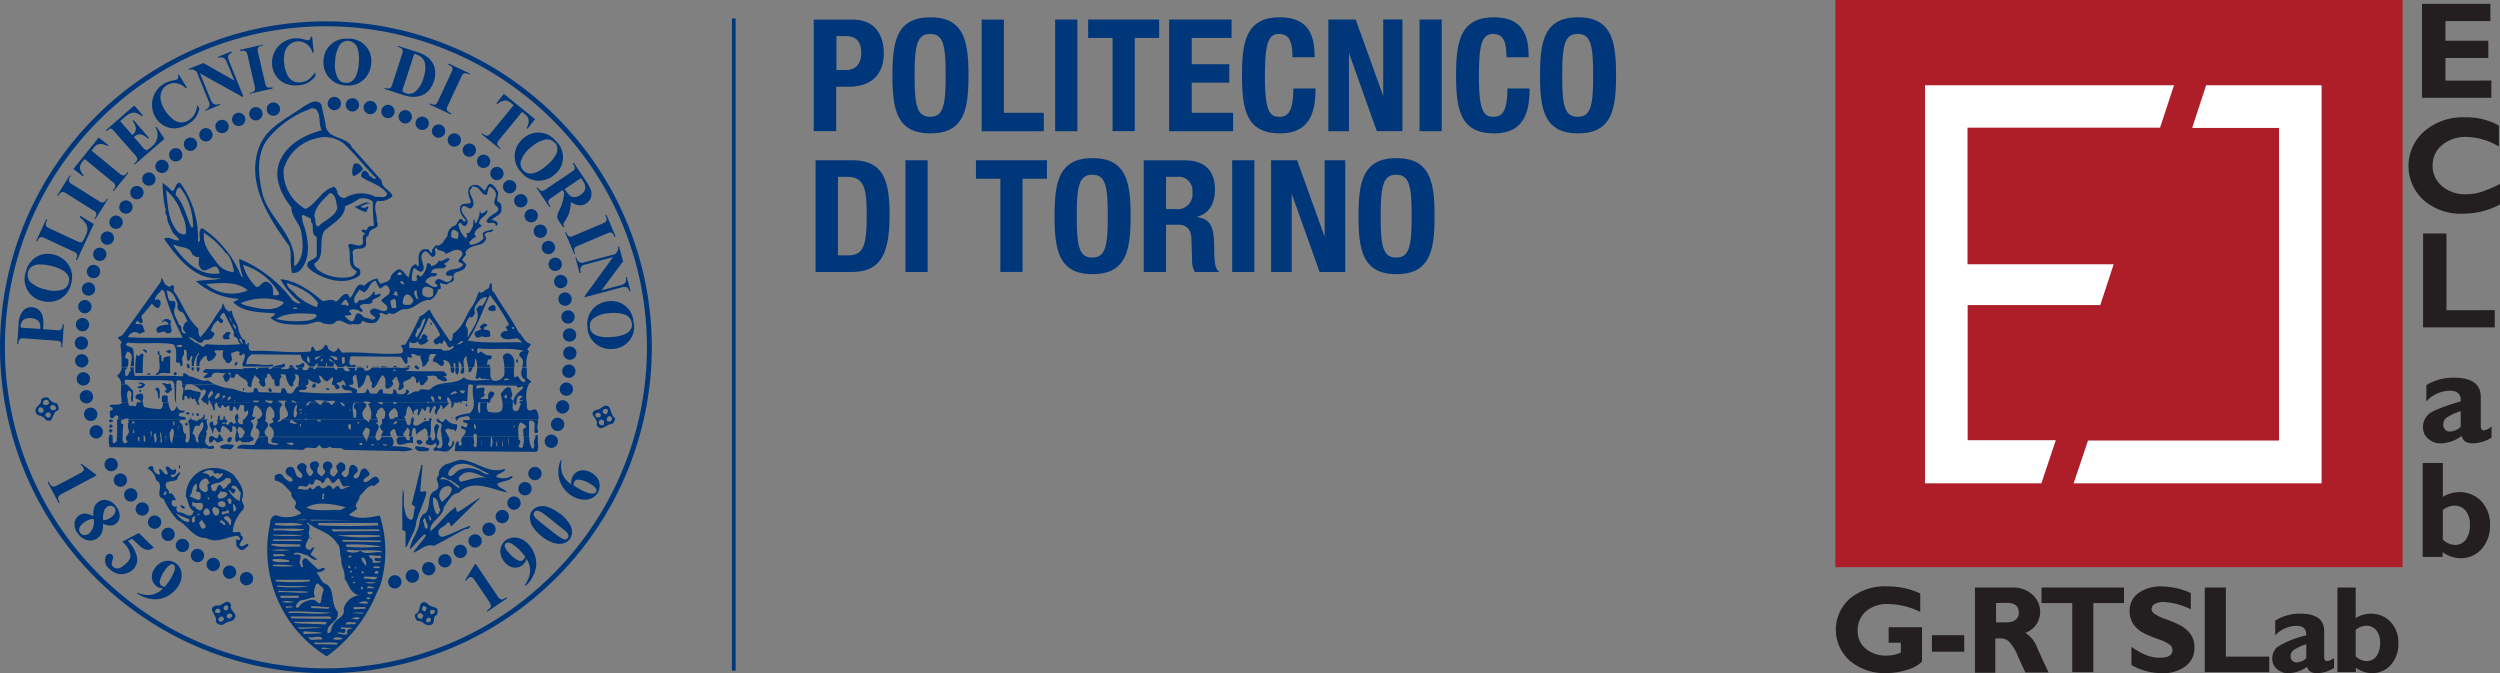 <svg id="Livello_1" data-name="Livello 1" xmlns="http://www.w3.org/2000/svg" xmlns:xlink="http://www.w3.org/1999/xlink" viewBox="0 0 337.98 91.01"><rect x="0" y="0" width="337.98" height="91.01" fill="#808080" stroke="none"/><defs><style>.cls-1,.cls-6{fill:none;}.cls-2{fill:#ae1e29;}.cls-3{fill:#fff;}.cls-4{fill:#231f20;}.cls-5{clip-path:url(#clip-path);}.cls-6{stroke:#00377b;stroke-width:0.5px;}.cls-7,.cls-8{fill:#00377b;}.cls-7{fill-rule:evenodd;}</style><clipPath id="clip-path" transform="translate(-106 -219.62)"><rect class="cls-1" x="106" y="221.96" width="218.64" height="88.67"/></clipPath></defs><title>Polito-ECLAbJoined</title><g id="_Gruppo_" data-name="&lt;Gruppo&gt;"><rect id="_Rettangolo_" data-name="&lt;Rettangolo&gt;" class="cls-2" x="248.13" width="76.68" height="76.68"/><g id="_Gruppo_2" data-name="&lt;Gruppo&gt;"><polyline id="_Tracciato_" data-name="&lt;Tracciato&gt;" class="cls-3" points="266.01 41.24 266.01 59.51 277.93 59.51 275.98 65.34 260.25 65.34 260.25 11.53 293.91 11.53 292.02 17.26 265.99 17.26 265.99 35.73 265.95 35.73 285.75 35.73 283.94 41.24 265.97 41.24"/><polyline id="_Tracciato_2" data-name="&lt;Tracciato&gt;" class="cls-3" points="296.36 17.3 298.25 11.53 313.86 11.53 313.86 65.34 280.34 65.34 282.28 59.56 308.1 59.56 308.1 17.3 296.24 17.3"/></g></g><path class="cls-4" d="M365.6,299.85v2.5a9.78,9.78,0,0,0-4.27-1.06,4.38,4.38,0,0,0-3.1,1,3.38,3.38,0,0,0-1.09,2.59,3.06,3.06,0,0,0,1.09,2.44,4.25,4.25,0,0,0,2.86.93,4.75,4.75,0,0,0,1.89-.41v-1.33h-1.65v-2.1h4.51v4.67a5,5,0,0,1-2.07,1.11,9.23,9.23,0,0,1-2.75.43,7.26,7.26,0,0,1-4.91-1.65,5.6,5.6,0,0,1,0-8.44,7.38,7.38,0,0,1,5-1.64A10.42,10.42,0,0,1,365.6,299.85Z" transform="translate(-106 -219.62)"/><path class="cls-4" d="M371.55,305.49v2.23h-4.37v-2.23Z" transform="translate(-106 -219.62)"/><path class="cls-4" d="M373,299.05h5.11a3.82,3.82,0,0,1,2.7,1,3.05,3.05,0,0,1,1,2.33,3,3,0,0,1-2,2.8,4,4,0,0,1,1.64,2.11q.78,1.72,1.5,3.24h-3.13q-.28-.56-1-2.15a6.64,6.64,0,0,0-1.19-2,1.55,1.55,0,0,0-1.06-.45h-.82v4.64H373Zm2.85,2.1v2.6h1.51a1.77,1.77,0,0,0,1.14-.34,1.17,1.17,0,0,0,.42-1q0-1.29-1.63-1.29Z" transform="translate(-106 -219.62)"/><path class="cls-4" d="M393.15,299.05v2.1H389v9.34h-2.85v-9.34H382v-2.1Z" transform="translate(-106 -219.62)"/><path class="cls-4" d="M402.18,299.79V302a9.54,9.54,0,0,0-3.63-1,2.48,2.48,0,0,0-1.22.26.77.77,0,0,0-.45.68.84.84,0,0,0,.33.62,5.86,5.86,0,0,0,1.6.76,17.3,17.3,0,0,1,2,.87,4,4,0,0,1,1.31,1.13,3,3,0,0,1,.55,1.84,3,3,0,0,1-1.21,2.53,5,5,0,0,1-3.18.94,8.42,8.42,0,0,1-4.13-1.1v-2.46a11.2,11.2,0,0,0,2,1.12,5,5,0,0,0,1.87.35q1.68,0,1.68-1.06a.94.94,0,0,0-.34-.68,5.34,5.34,0,0,0-1.62-.78,16.34,16.34,0,0,1-2-.85,3.83,3.83,0,0,1-1.29-1.12,3,3,0,0,1-.54-1.87,2.85,2.85,0,0,1,1.19-2.38,5.11,5.11,0,0,1,3.18-.9A9.74,9.74,0,0,1,402.18,299.79Z" transform="translate(-106 -219.62)"/><path class="cls-4" d="M412.79,308.39v2.1h-8.72V299.05h2.85v9.34Z" transform="translate(-106 -219.62)"/><path class="cls-4" d="M421.54,308.58v1.35a4.57,4.57,0,0,1-2.28.7q-1.15,0-1.36-.87a4.48,4.48,0,0,1-2.55.87,2.2,2.2,0,0,1-1.53-.57,1.74,1.74,0,0,1-.63-1.32,2.14,2.14,0,0,1,.65-1.63,12.55,12.55,0,0,1,3.94-1.59q.08-1.29-1.34-1.29a4,4,0,0,0-2.85,1.29v-2a6.24,6.24,0,0,1,3.35-.94q3.27,0,3.27,2.35v3.52q0,.54.4.54A1.92,1.92,0,0,0,421.54,308.58Zm-3.75,0v-1.87a6.8,6.8,0,0,0-1.67.77,1,1,0,0,0-.45.87.81.81,0,0,0,.23.58.74.74,0,0,0,.56.24A2,2,0,0,0,417.79,308.61Z" transform="translate(-106 -219.62)"/><path class="cls-4" d="M424.47,299.05v4.13a3.74,3.74,0,0,1,2-.59,3.57,3.57,0,0,1,2.72,1.11,4,4,0,0,1,1.05,2.88,4.2,4.2,0,0,1-1,2.91,3.32,3.32,0,0,1-2.59,1.13,3.61,3.61,0,0,1-2.16-.74v.59H422V299.05Zm0,5.71v3.58a2.2,2.2,0,0,0,1.44.65,1.62,1.62,0,0,0,1.36-.65,2.91,2.91,0,0,0,.5-1.8,2.58,2.58,0,0,0-.52-1.72,1.71,1.71,0,0,0-1.37-.61A2.43,2.43,0,0,0,424.47,304.77Z" transform="translate(-106 -219.62)"/><path class="cls-4" d="M442.81,230.51v2.33h-9.37v-12.7h9.24v2.33h-6.07v2.66h5.79v2.33h-5.79v3.06Z" transform="translate(-106 -219.62)"/><path class="cls-4" d="M444,244.48v2.77a10.51,10.51,0,0,1-5,1.26,7.59,7.59,0,0,1-5.39-1.87,6.23,6.23,0,0,1,.11-9.25,7.93,7.93,0,0,1,5.52-1.91,8.86,8.86,0,0,1,4.6,1.12v2.83a9,9,0,0,0-4.37-1.3,5,5,0,0,0-3.31,1.09,3.46,3.46,0,0,0-1.29,2.77,3.53,3.53,0,0,0,1.27,2.79,4.78,4.78,0,0,0,3.25,1.1,6.87,6.87,0,0,0,1.89-.26A18.36,18.36,0,0,0,444,244.48Z" transform="translate(-106 -219.62)"/><path class="cls-4" d="M443.27,261.55v2.33h-9.69v-12.7h3.16v10.38Z" transform="translate(-106 -219.62)"/><path class="cls-4" d="M442.84,277.28v1.5a5.07,5.07,0,0,1-2.53.78q-1.27,0-1.51-1a5,5,0,0,1-2.83,1,2.45,2.45,0,0,1-1.7-.63,1.93,1.93,0,0,1-.7-1.47,2.38,2.38,0,0,1,.72-1.81q.72-.69,4.38-1.77.09-1.44-1.49-1.44a4.42,4.42,0,0,0-3.16,1.44v-2.2a6.94,6.94,0,0,1,3.72-1q3.64,0,3.64,2.61v3.92q0,.6.45.6A2.13,2.13,0,0,0,442.84,277.28Zm-4.17,0v-2.08a7.56,7.56,0,0,0-1.86.85,1.16,1.16,0,0,0-.5,1,.9.9,0,0,0,.25.64.82.82,0,0,0,.62.27A2.24,2.24,0,0,0,438.68,277.31Z" transform="translate(-106 -219.62)"/><path class="cls-4" d="M436.25,282.21v4.59a4.16,4.16,0,0,1,2.21-.65,4,4,0,0,1,3,1.24,4.48,4.48,0,0,1,1.17,3.2,4.67,4.67,0,0,1-1.12,3.23,3.69,3.69,0,0,1-2.88,1.26,4,4,0,0,1-2.4-.82v.65h-2.7v-12.7Zm0,6.35v4a2.45,2.45,0,0,0,1.6.73,1.8,1.8,0,0,0,1.51-.72,3.23,3.23,0,0,0,.55-2,2.87,2.87,0,0,0-.58-1.91,1.9,1.9,0,0,0-1.52-.68A2.7,2.7,0,0,0,436.25,288.56Z" transform="translate(-106 -219.62)"/><g class="cls-5"><line class="cls-6" x1="99.2" y1="2.5" x2="99.2" y2="90.66"/></g><path class="cls-7" d="M216.28,256.39h4.8c4,0,5.18-2.41,5.18-7.76,0-4.44-.76-7.34-5-7.34h-5v15.1Zm3-12.86h1.29c2.33,0,2.6,1.76,2.6,5.18,0,4.1-.42,5.43-2.54,5.43h-1.35V243.53Zm12.13-2.24h-3v15.1h3v-15.1Zm6.53,0v2.49h3.3v12.6h3v-12.6h3.3v-2.49Zm10.63,7.55c0,4.59.57,7.84,5.14,7.84s5.14-3.26,5.14-7.84-.57-7.84-5.14-7.84-5.14,3.25-5.14,7.84m3,0c0-4,.3-5.6,2.1-5.6s2.09,1.57,2.09,5.6-.3,5.6-2.09,5.6-2.1-1.55-2.1-5.6m12.07-5.31h1.44a1.87,1.87,0,0,1,2.12,2.09,2,2,0,0,1-2.29,2.26h-1.27v-4.36Zm-3,12.86h3V250h1.63c1.22,0,1.75.72,1.8,1.9l.09,2.9a3,3,0,0,0,.38,1.59h3.3c-.57-.42-.65-1.25-.68-2.83,0-3.19-.36-4.33-2.43-4.61,1.71-.4,2.52-1.76,2.52-3.76,0-2.58-1.52-3.89-4-3.89h-5.63v15.1Zm14.94-15.1h-3v15.1h3v-15.1Zm2.26,0v15.1h2.79V245.82l3.77,10.57h3.47v-15.1h-2.79v10.34l-3.72-10.34Zm11.82,7.55c0,4.59.57,7.84,5.14,7.84s5.14-3.26,5.14-7.84-.57-7.84-5.14-7.84-5.14,3.25-5.14,7.84m3,0c0-4,.3-5.6,2.09-5.6s2.09,1.57,2.09,5.6-.3,5.6-2.09,5.6-2.09-1.55-2.09-5.6m-76.61-11.49h3v-6h1.63c2.88,0,4.8-1.42,4.8-4.55,0-2.26-1.06-4.52-4.14-4.52h-5.33v15.1Zm3-12.85h1.27c1.52,0,2.11.84,2.11,2.32s-.82,2.26-2,2.26h-1.35V224.5Zm7.6,5.31c0,4.59.57,7.84,5.14,7.84s5.14-3.26,5.14-7.84-.57-7.85-5.14-7.85-5.14,3.26-5.14,7.85m3,0c0-4,.3-5.6,2.1-5.6s2.09,1.56,2.09,5.6-.3,5.6-2.09,5.6-2.1-1.54-2.1-5.6m17.46,7.55v-2.49h-5.39v-12.6h-3v15.1Zm4.54-15.1h-3v15.1h3v-15.1Zm1.46,0v2.49h3.3v12.6h3v-12.6h3.3v-2.49Zm10.95,0v15.1h8.65v-2.49h-5.6V230.8h5.08v-2.5h-5.08v-3.55h5.39v-2.49Zm19.66,5.09c0-2.2-.32-5.39-4.67-5.39-4.57,0-5.14,3.26-5.14,7.85s.57,7.84,5.14,7.84c4,0,4.8-2.81,4.8-6.07h-3c0,3.26-.81,3.83-1.9,3.83-1.31,0-1.94-.82-1.94-5.39,0-4.27.36-5.81,1.9-5.81,1.38,0,1.82,1,1.82,3.15Zm1.86-5.09v15.1h2.79V226.78l3.76,10.57h3.47v-15.1H293V232.6l-3.72-10.34Zm15.33,0h-3v15.1h3v-15.1Zm11.75,5.09c0-2.2-.32-5.39-4.67-5.39-4.56,0-5.14,3.26-5.14,7.85s.57,7.84,5.14,7.84c4,0,4.8-2.81,4.8-6.07h-3c0,3.26-.8,3.83-1.9,3.83-1.31,0-1.95-.82-1.95-5.39,0-4.27.36-5.81,1.9-5.81,1.38,0,1.82,1,1.82,3.15Zm1.54,2.46c0,4.59.57,7.84,5.14,7.84s5.14-3.26,5.14-7.84-.57-7.85-5.14-7.85-5.14,3.26-5.14,7.85m3,0c0-4,.3-5.6,2.09-5.6s2.09,1.56,2.09,5.6-.3,5.6-2.09,5.6-2.09-1.54-2.09-5.6" transform="translate(-106 -219.62)"/><path class="cls-8" d="M106,266.57a44.06,44.06,0,1,1,44.06,44.06A44.06,44.06,0,0,1,106,266.57Zm.66,0a43.4,43.4,0,1,0,43.4-43.4,43.4,43.4,0,0,0-43.4,43.4Z" transform="translate(-106 -219.62)"/><path class="cls-8" d="M150.3,233.62a.9.9,0,1,1,.9.9.9.9,0,0,1-.9-.9Z" transform="translate(-106 -219.62)"/><path class="cls-8" d="M152.74,233.8a.9.9,0,1,1,.9.9.9.9,0,0,1-.9-.9Z" transform="translate(-106 -219.62)"/><path class="cls-8" d="M155.16,234.16a.9.9,0,1,1,.9.9.9.9,0,0,1-.9-.9Z" transform="translate(-106 -219.62)"/><path class="cls-8" d="M157.55,234.69a.9.9,0,1,1,.9.9.9.9,0,0,1-.9-.9Z" transform="translate(-106 -219.62)"/><path class="cls-8" d="M159.89,235.41a.9.9,0,1,1,.9.9.9.9,0,0,1-.9-.9Z" transform="translate(-106 -219.62)"/><path class="cls-8" d="M162.18,236.29a.9.9,0,1,1,.9.9.9.9,0,0,1-.9-.9Z" transform="translate(-106 -219.62)"/><path class="cls-8" d="M164.39,237.34a.9.9,0,1,1,.9.9.9.9,0,0,1-.9-.9Z" transform="translate(-106 -219.62)"/><path class="cls-8" d="M166.52,238.55a.9.9,0,1,1,.9.9.9.9,0,0,1-.9-.9Z" transform="translate(-106 -219.62)"/><path class="cls-8" d="M168.55,239.92a.9.9,0,1,1,.9.9.9.9,0,0,1-.9-.9Z" transform="translate(-106 -219.62)"/><path class="cls-8" d="M170.48,241.43a.9.9,0,1,1,.9.9.9.9,0,0,1-.9-.9Z" transform="translate(-106 -219.62)"/><path class="cls-8" d="M172.28,243.08a.9.9,0,1,1,.9.9.9.9,0,0,1-.9-.9Z" transform="translate(-106 -219.62)"/><path class="cls-8" d="M174,244.86a.9.9,0,1,1,.9.9.9.9,0,0,1-.9-.9Z" transform="translate(-106 -219.62)"/><path class="cls-8" d="M175.51,246.76a.9.9,0,1,1,.9.9.9.9,0,0,1-.9-.9Z" transform="translate(-106 -219.62)"/><path class="cls-8" d="M176.91,248.79a.9.9,0,1,1,.92.89.9.9,0,0,1-.92-.89Z" transform="translate(-106 -219.62)"/><path class="cls-8" d="M178.15,250.89a.9.9,0,1,1,.91.89.9.9,0,0,1-.91-.89Z" transform="translate(-106 -219.62)"/><path class="cls-8" d="M179.24,253.09a.9.9,0,1,1,.91.89.9.9,0,0,1-.91-.89Z" transform="translate(-106 -219.62)"/><path class="cls-8" d="M180.16,255.36a.9.9,0,1,1,.92.89.9.9,0,0,1-.92-.89Z" transform="translate(-106 -219.62)"/><path class="cls-8" d="M180.91,257.69a.9.9,0,1,1,.92.89.9.9,0,0,1-.92-.89Z" transform="translate(-106 -219.62)"/><path class="cls-8" d="M181.49,260.07a.9.9,0,1,1,.91.89.9.9,0,0,1-.91-.89Z" transform="translate(-106 -219.62)"/><path class="cls-8" d="M181.89,262.48a.9.9,0,1,1,.91.89.9.9,0,0,1-.91-.89Z" transform="translate(-106 -219.62)"/><path class="cls-8" d="M182.1,264.92a.9.9,0,1,1,.92.89.9.9,0,0,1-.92-.89Z" transform="translate(-106 -219.62)"/><path class="cls-8" d="M182.14,267.37a.9.9,0,1,1,.92.89.9.9,0,0,1-.92-.89Z" transform="translate(-106 -219.62)"/><path class="cls-8" d="M182,269.81a.9.9,0,1,1,.91.89.9.9,0,0,1-.91-.89Z" transform="translate(-106 -219.62)"/><path class="cls-8" d="M181.67,272.23a.9.9,0,1,1,.9.9.9.9,0,0,1-.9-.9Z" transform="translate(-106 -219.62)"/><path class="cls-8" d="M181.16,274.64a.9.9,0,1,1,.92.89.9.9,0,0,1-.92-.89Z" transform="translate(-106 -219.62)"/><path class="cls-8" d="M180.48,277a.9.9,0,1,1,.92.89.9.9,0,0,1-.92-.89Z" transform="translate(-106 -219.62)"/><path class="cls-8" d="M179.63,279.28a.9.9,0,1,1,.91.89.9.9,0,0,1-.91-.89Z" transform="translate(-106 -219.62)"/><path class="cls-8" d="M177.42,283.65a.9.9,0,1,1,.92.89.9.9,0,0,1-.92-.89Z" transform="translate(-106 -219.62)"/><path class="cls-8" d="M176.08,285.7a.9.9,0,1,1,.91.89.9.9,0,0,1-.91-.89Z" transform="translate(-106 -219.62)"/><path class="cls-8" d="M174.69,288.05a.9.9,0,1,1,1.22.38.9.9,0,0,1-1.22-.38Z" transform="translate(-106 -219.62)"/><path class="cls-8" d="M173,289.47a.9.9,0,1,1,.91.89.9.9,0,0,1-.91-.89Z" transform="translate(-106 -219.62)"/><path class="cls-8" d="M171.21,291.18a.9.9,0,1,1,.91.89.9.9,0,0,1-.91-.89Z" transform="translate(-106 -219.62)"/><path class="cls-8" d="M169.52,293.3a.9.9,0,1,1,1.27.15.9.9,0,0,1-1.27-.15Z" transform="translate(-106 -219.62)"/><path class="cls-8" d="M167.33,294.17a.9.9,0,1,1,.91.89.9.9,0,0,1-.91-.89Z" transform="translate(-106 -219.62)"/><path class="cls-8" d="M165.29,295.71a.9.9,0,1,1,1.14.58.9.9,0,0,1-1.14-.58Z" transform="translate(-106 -219.62)"/><path class="cls-8" d="M163.21,296a.9.9,0,1,1,.25,1.25.9.9,0,0,1-.25-1.25Z" transform="translate(-106 -219.62)"/><path class="cls-8" d="M161,297a.9.9,0,1,1,.25,1.25A.9.9,0,0,1,161,297Z" transform="translate(-106 -219.62)"/><path class="cls-8" d="M158.63,297.78a.9.9,0,1,1,.25,1.25.9.9,0,0,1-.25-1.25Z" transform="translate(-106 -219.62)"/><path class="cls-8" d="M142.06,234.37a.9.9,0,1,1,.9.9.9.9,0,0,1-.9-.9Z" transform="translate(-106 -219.62)"/><path class="cls-8" d="M139.69,235a.9.9,0,1,1,.9.9.9.9,0,0,1-.9-.9Z" transform="translate(-106 -219.62)"/><path class="cls-8" d="M137.37,235.76a.9.9,0,1,1,.9.9.9.9,0,0,1-.9-.9Z" transform="translate(-106 -219.62)"/><path class="cls-8" d="M135.12,236.72a.9.9,0,1,1,.9.9.9.9,0,0,1-.9-.9Z" transform="translate(-106 -219.62)"/><path class="cls-8" d="M132.94,237.84a.9.9,0,1,1,.9.9.9.9,0,0,1-.9-.9Z" transform="translate(-106 -219.62)"/><path class="cls-8" d="M130.85,239.12a.9.9,0,1,1,.9.9.9.9,0,0,1-.9-.9Z" transform="translate(-106 -219.62)"/><path class="cls-8" d="M128.86,240.55a.9.9,0,1,1,.9.9.9.9,0,0,1-.9-.9Z" transform="translate(-106 -219.62)"/><path class="cls-8" d="M127,242.12a.9.9,0,1,1,.9.9.9.9,0,0,1-.9-.9Z" transform="translate(-106 -219.62)"/><path class="cls-8" d="M125.23,243.83a.9.9,0,1,1,.9.9.9.9,0,0,1-.9-.9Z" transform="translate(-106 -219.62)"/><path class="cls-8" d="M123.61,245.66a.9.9,0,1,1,.9.9.9.9,0,0,1-.9-.9Z" transform="translate(-106 -219.62)"/><path class="cls-8" d="M122.12,247.61a.9.9,0,1,1,.9.9.9.9,0,0,1-.9-.9Z" transform="translate(-106 -219.62)"/><path class="cls-8" d="M120.79,249.66a.9.9,0,1,1,.9.9.9.9,0,0,1-.9-.9Z" transform="translate(-106 -219.62)"/><path class="cls-8" d="M119.61,251.81a.9.9,0,1,1,.9.9.9.9,0,0,1-.9-.9Z" transform="translate(-106 -219.62)"/><path class="cls-8" d="M118.59,254a.9.9,0,1,1,.9.9.9.9,0,0,1-.9-.9Z" transform="translate(-106 -219.62)"/><path class="cls-8" d="M117.74,256.33a.9.9,0,1,1,.9.9.9.9,0,0,1-.9-.9Z" transform="translate(-106 -219.62)"/><path class="cls-8" d="M117.07,258.69a.9.9,0,1,1,.9.9.9.9,0,0,1-.9-.9Z" transform="translate(-106 -219.62)"/><path class="cls-8" d="M116.57,261.08a.9.9,0,1,1,.9.9.9.9,0,0,1-.9-.9Z" transform="translate(-106 -219.62)"/><path class="cls-8" d="M116.25,263.51a.9.9,0,1,1,.9.9.9.9,0,0,1-.9-.9Z" transform="translate(-106 -219.62)"/><path class="cls-8" d="M116.11,266a.9.9,0,1,1,.9.9.9.9,0,0,1-.9-.9Z" transform="translate(-106 -219.62)"/><path class="cls-8" d="M116.15,268.4a.9.9,0,1,1,.9.9.9.9,0,0,1-.9-.9Z" transform="translate(-106 -219.62)"/><path class="cls-8" d="M116.37,270.84a.9.9,0,1,1,.9.9.9.9,0,0,1-.9-.9Z" transform="translate(-106 -219.62)"/><path class="cls-8" d="M116.78,273.26a.9.9,0,1,1,.9.9.9.9,0,0,1-.9-.9Z" transform="translate(-106 -219.62)"/><path class="cls-8" d="M117.36,275.63a.9.9,0,1,1,.9.9.9.9,0,0,1-.9-.9Z" transform="translate(-106 -219.62)"/><path class="cls-8" d="M118.11,278a.9.9,0,1,1,.9.9.9.9,0,0,1-.9-.9Z" transform="translate(-106 -219.62)"/><path class="cls-8" d="M120.13,282.42a.9.9,0,1,1,.9.9.9.9,0,0,1-.9-.9Z" transform="translate(-106 -219.62)"/><path class="cls-8" d="M121.38,284.53a.9.9,0,1,1,.9.9.9.9,0,0,1-.9-.9Z" transform="translate(-106 -219.62)"/><path class="cls-8" d="M122.78,286.53a.9.9,0,1,1,.9.9.9.9,0,0,1-.9-.9Z" transform="translate(-106 -219.62)"/><path class="cls-8" d="M124.33,288.44a.9.9,0,1,1,.92.89.9.9,0,0,1-.92-.89Z" transform="translate(-106 -219.62)"/><path class="cls-8" d="M126,290.22a.9.9,0,1,1,.91.89.9.9,0,0,1-.91-.89Z" transform="translate(-106 -219.62)"/><path class="cls-8" d="M127.83,291.87a.9.9,0,1,1,.92.89.9.9,0,0,1-.92-.89Z" transform="translate(-106 -219.62)"/><path class="cls-8" d="M129.93,293.88a.9.9,0,1,1,1.26.21.91.91,0,0,1-1.26-.21Z" transform="translate(-106 -219.62)"/><path class="cls-8" d="M131.86,294.39a.9.9,0,1,1,.51,1.17.9.9,0,0,1-.51-1.17Z" transform="translate(-106 -219.62)"/><path class="cls-8" d="M133.93,295.94a.9.9,0,1,1,.92.89.9.9,0,0,1-.92-.89Z" transform="translate(-106 -219.62)"/><path class="cls-8" d="M136.2,296.64a.9.9,0,1,1,.51,1.17.9.9,0,0,1-.51-1.17Z" transform="translate(-106 -219.62)"/><path class="cls-8" d="M138.49,297.52a.9.9,0,1,1,.51,1.17.91.91,0,0,1-.51-1.17Z" transform="translate(-106 -219.62)"/><path class="cls-8" d="M150,236.44c.22,2.15,2.92,1.48,3.61,3.16l.18.16,3.82,4.29c-.1.92,1.14,1.24,1.46,2.06a2.33,2.33,0,0,1-2.06.66c-.63.82,0,1.81-.06,2.76.6,1.27-1.2.73-1.08,1.9-.86.38.13,1.43-.82,1.74-.51.16-1.36-.1-1.39.66.22.73-.22,1.81.86,2.06a.86.86,0,0,1,.06,1c-1.81,1.27-4.28.67-6-.38a3.51,3.51,0,0,1-1-.82c-.25-1,.89-.79,1.24-1.46v-2.57c-.79-.41-.41-1.24-.6-1.84-.32-.22-.06-.41-.25-.67l-1-.48c-.38.22,0,.54-.09.86.73,1.93,1.33,4.78-.22,6.53a1.25,1.25,0,0,1-1.2.44,11.91,11.91,0,0,1-.16-2.35,3.76,3.76,0,0,0-.22-1.3c-2.82-3.87-5.89-8.65-4-13.47,1.11-2.69,3.8-3.77,6-5.39.76-.38,1.55-1.08,2.35-.29l.6,2.73Zm6.4,10.43a2.1,2.1,0,0,0-1.84-.38,7.55,7.55,0,0,1-1.9,1c-.06,1.62-1.77,2.34-2.82,3.36-.86,1.46.25,3.45-1.36,4.41,0,.32.25.51.38.76a5.62,5.62,0,0,0,4.66,1c.29-.09.7-.41.67-.76-1.49-.73-.54-2.31-1.14-3.49.41-.48,1.08.22,1.74,0,.44-.22.25-.57.25-.92s.06-.54.38-.6l-.54-.38c.16-.51.47.06.76-.22,0-.54.67-.41.92-.54a28.29,28.29,0,0,1-.16-3.26Zm-4.79.82c-.22-.79-.13-1.71-1-2-.89.92-2,1.81-2.12,3.17.25.44,0,1.27.54,1.39.79-.89,2.31-1.27,2.6-2.6Zm5.23-4c-1.49-1.46-2.69-3.07-4.25-4.56a4.15,4.15,0,0,0-4-.76,5.91,5.91,0,0,0-4.25,4.18,5.79,5.79,0,0,0,2.95,5.32c1.55-.7,2.16-2.6,3.9-3a1.2,1.2,0,0,1,.44.86,1,1,0,0,0,1,.66,4.16,4.16,0,0,1,4.12-.16c.44-.09,1.49.32,1.58-.44-.82-1.2-2.34-1.46-3.49-2.28a1,1,0,0,1,.22-.76c.13.06.19-.09.32-.06a1.32,1.32,0,0,1,.6.76c.29,0,.57.54.82.29ZM149,234.92a.74.74,0,0,0-1.14-.54,13.23,13.23,0,0,0-5.64,4c-1.68,2.15-1.27,5.26-.67,7.7,1,3.23,4.69,5.58,4.18,9.41H146c1.14-1.2,1-3,.7-4.63-.25-1.14-1.36-2-1.3-3.2-1.49-1.84-2.63-4.4-1.36-6.69,1.17-2.12,3.3-3.14,5.45-3.74-.38-.76-.19-1.52-.44-2.34Z" transform="translate(-106 -219.62)"/><path class="cls-8" d="M155.06,242.52a3.23,3.23,0,0,1-1.24.92c-.41-.38-.13-1.14,0-1.62.51-.35,1.08.16,1.24.7Z" transform="translate(-106 -219.62)"/><path class="cls-8" d="M129.27,245.47c.57-.29.38-1.14,1.08-1.14a12.49,12.49,0,0,1,2.41,8c.13,0,.16-.1.25-.13.06-.57-.25-1.33.29-1.77a14.06,14.06,0,0,1,5.32,6.56l.22.06a8.54,8.54,0,0,1-.51-2.44,17.21,17.21,0,0,1,7.29,5.7c.32.09.7.51,1,.25a10.5,10.5,0,0,1-2.72-3.2c2.12.19,4,1.52,5.7,2.95.57,0,1.3-.38,1.81.09.54-.19.85-1.24,1.62-1l.29.51c.63-.48.82-2.38,1.9-1.65a3.45,3.45,0,0,1,1.77-1c.16.25.22.57.51.76.47-.35,1-.16,1.3-.82,0-.44.51-.79.86-1.08.73-.38,1.11.73,1.58,1,.19-.63.16-1.55.92-1.77.16,0,.25.22.38.32.25-.63-.32-1.81.6-2.28.19-.13.44-.06.7-.06s.22.57.6.44c-.19-.44.29-.67.44-1,.92.22,1.11-.73,1.62-1.24a1.5,1.5,0,0,1,.82-1.36c.6,0,.73-1.68,1.36-.6.16.06.22-.06.32-.16-.48-.54-1-1.08-.76-1.9.41-.6,1.08-.16,1.43-.54-.16-.63-.66-1.46-.13-2.12a1.21,1.21,0,0,1,1.14-.16,3.15,3.15,0,0,1,.76.7c.44-.16.32-.76.82-.92.54.1.79.7,1.08,1.08.06.48-.19.82-.09,1.3.6.19.54.73.54,1.27-.19.7-1,.76-1.3,1.24.29.06.67.09.76.44,0,.1.06.25-.06.32H173c.06-.19-.16-.35-.32-.38s-.79.19-.89-.22c.22-1,2.47-1.2,1.2-2.15-.51-.54.35-1.14-.06-1.9a1.44,1.44,0,0,0-.7-.6c-.38.28-.19.76-.44,1.08-.63.16-.92-1.08-1.62-1.08-.44-.19-.38.35-.67.48,0,.86,1,1.68.22,2.41-.51.19-.89-.7-1.3-.06-.32,1,1.55,1.59.44,2.5-.41.06-.51-.89-.89-.22a3.17,3.17,0,0,0,1,1.84c.25-.16.16-.51.06-.7.57.19.66-.57.92-.92l.06-.92c.29,0,.06.44.32.54a3.24,3.24,0,0,0,.54-1.74c.13.1,0,.32.22.38.35,0,.54-.32.82-.44,0,.89-1.14.92-1.14,1.81l.38.32c-.38.25-1,.63-1,1.14l.22.38c-.38.06-.63.41-.92.67a.39.39,0,0,0,.16.38,2.74,2.74,0,0,0,1.74-.82c0-.25-.13-.48-.06-.76.35-.41.92-.29,1.36-.54v.16c-.22.44-1,0-1.14.7.47.41,0,.89-.38,1.14-.79.25-1.74.29-2.22,1.14.29.35-.19.54-.28.82l-.16.16c.16.41.82.54.44,1-.32.86-2,.32-1.52,1.68-.25.48-.73.38-1,.7l-.86-.22c-.16.22.41.92-.29.82a2.1,2.1,0,0,1-1.08,1.46c-1.46-.06-2.09,1.36-3.58,1.27-.79.06-1.2,1-2,.48-.41.6-.79-.19-1.3.06.29.41-.19,1-.48,1.24a2.25,2.25,0,0,1-1.81-.25c-.22.86-1.11.32-1.62.54-.67-.06-1.33-.86-2-.38-.38.54-1.17.28-1.68.22-.79-.6-1.71.22-2.66.16-1.62,0-3.33.1-4.47-.92.13-.16.6-.22.6-.6-1.93-.16-4.28-.09-5.64-1.52a2.67,2.67,0,0,0,.76-.44,9.36,9.36,0,0,1-5.77-2.38c1.17-.25,2.44-.06,3.42-.44-3.52.47-6-2.79-7.76-5.32.79-.38,1.36.38,2.06.22-.13-.44-.82-.79-1-1.3-.22-.67-.73-1.24-.63-2-.44-.25-.06-.82-.29-1.14a16.67,16.67,0,0,1-.32-3.3,7,7,0,0,1,1.3,1.14Zm19.55,16.83-.22-.22c-1.81-.13-3.86-.25-5.26.67a12.25,12.25,0,0,0,4.56.16c.35-.13.79-.25.92-.6Zm-2.6-1c-.16-.16-.41-.06-.6-.09v.16c.19,0,.44.06.6-.06Zm6.94-.48c0-.25-.29-.41-.32-.67-.38-.06-.51.48-.76.6.22.22.7-.13.83.29l.25-.22Zm6.47.32c-.19-.32.06-.79-.26-1.08-.25-.06-.38.16-.6.22a5.26,5.26,0,0,0,.22,1c.22-.06.51.13.63-.16Zm-15.31-.7a7.87,7.87,0,0,0-5.77.16,2.53,2.53,0,0,0,.66.32c1.62.38,3.77,1,5.1-.25v-.22Zm17.49-.38c-.22-.29-.41-.73-.92-.6-.35.19-.38.63-.44,1,0,.57.63.32,1,.38.22-.22.51-.41.38-.76Zm-2.06-.44a1.08,1.08,0,0,0-.22-.7l-.38.54.6.16Zm2.6-.76c-.29,0-.35.25-.38.44.19.22.22.86.6.7a2,2,0,0,1-.22-1.14Zm2.22-.1c-.35-.32-1.17-.66-1.46,0,0,.35-.06.48.06.76.38.29,1,.51,1.39,0v-.76ZM149,260.62c-1-1.55-2.66-2.16-4.18-2.73-.09.63.79,1,1.2,1.58a7.67,7.67,0,0,0,2.82,1.68l.16-.54Zm-9.51-1.74c-1.43-1.3-3.74-1-5.64-.86a5.39,5.39,0,0,0,5.64.86Zm21.14-1c-.13-.13-.25-.32-.47-.25-.13.35.25.32.38.48a.24.24,0,0,0,.09-.22Zm-3.14.76c-.44-.16-.44-.73-.76-1.08-.76.22-.79,1.2-1.52,1.58l-.6-.38c-.35.57-1,1.11-.6,1.84.41.16.41-.6.76-.38a2.1,2.1,0,0,0,1.74-1.2c.25.1.13.35.16.51l.7-.22c.13.06,0,.22.06.32l-1.08.54c.09,1-1.33.16-1.74.89l.47.54-.16.16c-.22.06-.32-.09-.48-.22-.38-.06-1-.25-1.27.16.1.16.41.25.29.51l-.92.1.63.6c.92.54.63-.57,1.14-.92.47-.09.7.44,1,.6.54-.1,1,.57,1.46,0-.22-.35-.73-.38-.76-.89.67-1,1.49.41,2.28-.16.35-.7-.6-.89-.76-1.36l1-.76a.74.74,0,0,0-.06-1c-.35-.54-.76.06-1.08.25Zm2.82-2c-.13-.44-.63-.13-.6.16.19-.06.57.13.6-.16Zm-16.57,2.66a8.38,8.38,0,0,0-4.88-3.87,6.32,6.32,0,0,0,1.62,2.82c.57.66.92-.89,1.74-.48s.7,1.17.7,1.74c.29,0,.67.19.82-.22Zm22.5-5.39c-.29-.6-1.08-.19-1.27-.86-.51.35.38,1-.48,1.3-.44-.13-.67-1-1.2-.66-.7.63,0,1.46,0,2.19-.25,1.08-1,0-1.36,0a3.9,3.9,0,0,0-.25,1.68l.38.06c.44.06.29-.44.25-.66.16-.38.44.06.6.06a2.66,2.66,0,0,0,.82-1.74c.22-.22.54.06.54.32a1.36,1.36,0,0,0,1.08-.76c.51.25,1-.51,1.43-.25-.06.35-.54.57-.76.7.09.13.22.13.32.22-.29.86-1.84-.13-2.06,1,.29.06.73-.1.82.25a.89.89,0,0,1-.76.22c-.32.19-.82.38-.82.82.44.13.82.73,1.46.6.47-.25-.29-.38-.16-.67.63-1.17,1.58.89,2.28-.47.35-.82-1,.13-.76-.82.63-.67,1.81-.19,2.28-1.08l-.16-.13c-1.27-.35.51-.92-.06-1.62-.76-.6-1.49.19-2.16.32Zm-34.29.06c-.25-1.11-1.65-.79-2.44-1.3l-.06.16c1.52,2.09,3.49,4.18,6.24,3.74-.47-2.41-2,1-2.82-1.14a6,6,0,0,1,.06-1.08c-.41.13-.7-.16-1-.38Zm4.63-.06a11.62,11.62,0,0,0-3-2.82c-.25,1.77,1,3,2,4.4a3.15,3.15,0,0,0,2,.92c0-.16.06-.41-.06-.54a4.51,4.51,0,0,0-.86-2ZM168,251.17c-.13-.32-.38-.32-.63-.51-.48.13-.35.66-.38,1a1.33,1.33,0,0,0,.92.22l.09-.76Zm-37.42-2.57a6.82,6.82,0,0,0-2.12-3.26c.25,2,.19,4.31,1.81,5.83.29,0,.6.35.86,0a5,5,0,0,0-.54-2.57Zm.54-2.5-.76-1.14c-.54.06-.51.6-.63,1,1.21,1.27,1.43,2.95,2.16,4.4h.22a9.41,9.41,0,0,0-1-4.25Z" transform="translate(-106 -219.62)"/><path class="cls-8" d="M156.11,247.24c-.38-.25-.92.1-1.3.29,0,.25.25.13.38.16.29.19.38-.38.63-.06l-.32.67a4.94,4.94,0,0,1-1.59-.76c.76,0,1.62-1,2.19-.29Z" transform="translate(-106 -219.62)"/><path class="cls-8" d="M155,279.57c-.13-.16-.54-.06-.38.22h.22c.13,0,.19-.13.16-.22Zm-9.28.06c-.19-.29-.6-.1-.89-.16v.16c.29,0,.63.35.89,0Zm12.64.16c-.19-.13-.44-.06-.6-.16v.16c.22,0,.41.22.6,0Zm-2.22.06.54-.06-.38-.16-.16.22Zm1.08,0v-.29h-.09l.09.29Zm16,.09c0-.25.06-.57-.06-.76l-.09.76Zm-2.12-.16h.06l-.06-.76v.76ZM170,278.67c0,.35.27.84,0,1.11.06.13.19.35.38.29a4.31,4.31,0,0,0,.07-1.4h1.93L172.3,280h.16a1.87,1.87,0,0,0,0-1.34h1.5l-.09,1.27H174l-.06-1.27h.76V280a3.28,3.28,0,0,0,0-1.34h1.43a1.5,1.5,0,0,1-.07.35c.57.22.09.67.06,1,.16.09.38.25.54.06a3.71,3.71,0,0,0,.16-1.4h.74a3.12,3.12,0,0,0,.34,1.56c.32.16.25-.25.38-.38-.26-.42,0-.78.12-1.18h.36a3.82,3.82,0,0,0,0,1.18c0,.35,0,.73-.29.86l-11-.1c.13-.38-.06-1.27.54-1.36.06.19-.13.51.16.6s.19-.19.29-.29c-.24-.3-.09-.61.09-.89Zm-5.8,0c.18.17.11.72.47.42a.67.67,0,0,0,.17-.42h.23a.92.92,0,0,0,.3.58.63.63,0,0,1-.38.76c.16.16.41.32.6.16.39-.44.18-1,.14-1.5h.93a.82.82,0,0,1-.08.89c-.06.19.1.29.16.44.44,0,.35-.48.48-.76h.13c.16.41-.19.89-.51,1.14-.57.63-1.33,0-2.06.22l-.22-.22c.22-.35.7-.44.29-.92-.22.44-1,.41-1.3.09,0-.19.09-.44.32-.47,0-.13,0-.27.06-.42Zm-3.41,0c.13.27.18.6.62.42a.92.92,0,0,1,0-.42h.41a7.34,7.34,0,0,1,0,.89c-.73-.41-2.31,1-2.19-.63.09,0,.13-.1.22-.13l0-.13Zm-18.63,0c.27.35-.25.9.45,1,.41.09.79.19,1.08-.06l-.92-.16c-.09-.16-.16-.51.09-.6l0-.13h12.38a4.78,4.78,0,0,1,.35.64,2.22,2.22,0,0,1,.16-.64h1a.77.77,0,0,0,.21.42c.35.07.5-.15.61-.42H159c.17.41.39.81,0,1.18,1,.16,2,0,2.82.48a3.77,3.77,0,0,1-1.81.22l-7.54-.16c-.41-.51-1.39,0-1.9-.44a1.09,1.09,0,0,1-1.08.13l-.38-.38c-.47,1-1.46-.09-2.12.7-3.23-.19-6,.06-9-.22.47-.86,1.52-.32,2.41-.48a5.19,5.19,0,0,1,.54-1Zm-3.79,0a.71.71,0,0,1,0,.2.58.58,0,0,0,.44-.2h1.25a1,1,0,0,0,.21.2c.13.44-.38.29-.54.54-.41-.1-1,.19-1.2-.22-.35-.13-.51.44-.7,0a1.23,1.23,0,0,1,0-.51Zm-17.16,0c.08.49-.17,1.32.58.58,0-.2,0-.39,0-.58h.78c0,.21,0,.4,0,.58l.16.22c.19.19.41,0,.54-.16-.3-.24-.29-.44-.19-.64h1.55c0,.25,0,.55.22.64v-.22c0-.11,0-.32,0-.41h.58c0,.2,0,.46,0,.64h.22c0-.2,0-.43,0-.64h1.2a4,4,0,0,0,.1.73h.16a3,3,0,0,0,.07-.73h.53v.8l.22-.16a1.63,1.63,0,0,1-.07-.64h.56l0,.73.06-.73H129a.88.88,0,0,0,.31.89,1.77,1.77,0,0,1,.14-.89h1.72c-.06.36-.28.73.2.8a1.72,1.72,0,0,0,.3-.8h.74c.09.38,0,.81.48.73a1.09,1.09,0,0,1-.08-.73h1.05c-.12.45-.31.85.26,1.18.25.35.82-.35.82.32-.48.35-1-.06-1.52.06l-12.61-.16a4.83,4.83,0,0,1-.09-1.4Z" transform="translate(-106 -219.62)"/><path class="cls-8" d="M126.45,278.65l.09-.7h-.16v.7Zm-2.5-.48c.43,0,.1-.37.06-.54v-.06a.07.07,0,0,0,0,.06l-.06.54Zm6.15-.6c0-.13.06-.29-.06-.38v.48l.06-.1Zm6.4-.76c-.09-.13-.32,0-.44-.06v.16c.13,0,.35.06.44-.09Zm-12.33-.16c0-.13-.19,0-.29-.06v.32h.06c.09-.09.32,0,.22-.25Zm5.42-.13c-.25.06-.22.48-.1.66.16-.16.06-.44.1-.66Zm17.11.44c-.1,0-.13,0-.16-.06v.44a.43.43,0,0,0,.16-.38Zm-.7,0,.16-.16c-.32.09-.79-.86-1-.06l.82.22Zm29.6.32c-.06-.06-.09-.13-.16-.09v.22h.06s.09-.06.09-.13Zm-22.15.13c0-.19,0-.6-.29-.44a.51.51,0,0,0,.22.76c.13-.06,0-.19.06-.32Zm16.89.16c0-.25,0-.51-.22-.66-.13.29.09.51,0,.76l.22-.1Zm-11.19-.44c.06-.29.57-.16.54-.48-.29-.25-.54.25-.54.48Zm-4.56-.38-.22-.16v.32c.09,0,.22-.06.22-.16Zm23.79,1.93a.76.76,0,0,0,0-.25h.32a1.35,1.35,0,0,1,0,.25Zm-13.51,0c0-.54-.44-1.18.08-1.71.22-.09.38.16.44.32a2.94,2.94,0,0,0-.3,1.39Zm-44.12,0c0-.08,0-.17,0-.25.34-.15.45,0,.49.25Zm58-2.35c0,.38-.08.76-.1,1.09s.32.63-.16.76h-.16c-.32-.63.41-1.52-.6-1.74l-.22.22c.05.65,0,1.36,0,2h-.74c0-.33,0-.66-.07-.95a1.13,1.13,0,0,1,.44-.32c-.06-.35-.48-.54-.76-.67-.51.48-.25,1.26-.31,1.93h-1.43v0h-.76v0h-1.5l0,0v0h-1.93c0-.14,0-.28-.07-.41-.33,0-.4.19-.38.41h-1.43c.32-.48.78-.89-.22-1.1v-.29c.25-.25.6.51.82-.09s-.7-.19-.54-.76c.28-.06.71.14.87-.1Zm-10.85,0c-.16.18-.27.31-.28,0Zm-2.56,0a.62.62,0,0,0,.54.33c.15-.06.17-.23.25-.33h.24a1.64,1.64,0,0,0,1.42.64,1.6,1.6,0,0,1-.22,1c-.13-.44-.51-.19-.86-.38-.16-.16-.35.1-.54.16.11.29.34.62.46.94h-.93a1.66,1.66,0,0,1,0-.5c-.38-.48.48-1.33-.44-1.43-.12-.12-.29-.23-.26-.42Zm-4.57,0c.23.43.24,1.13.77.58l0-.58H162v0c0,.29-.41.63.09.82.7.16,1.11-.92,1.9-.54l0-.33h.33c-.17.75.07,1.64-.21,2.32l0,0h-.29c0-.44,0-.91-.44-1.1-.29.38-.82.38-1,.86-.38-.22.09-1-.54-.86a2.44,2.44,0,0,0-.16,1.1h-.41c.06-.43.29-.86-.2-1.17l-.6.92a.52.52,0,0,1,.21.25h-1a9.7,9.7,0,0,0-.34-1c-.29,0-.41.29-.6.44a1.35,1.35,0,0,0,.13.56h-1.36a2.35,2.35,0,0,1,.31-.63,1.06,1.06,0,0,1-.47-.76,1.61,1.61,0,0,0,.32-.38,1,1,0,0,1,0-.58Zm-17.08,0a.55.55,0,0,1-.18.26c.3.12.47-.08.65-.26h3l.11.1.11-.1h1.59a.2.2,0,0,0,0,.26h.38c.08-.21-.12-.2-.24-.26h6.24a3,3,0,0,1,.53.42c0-.14.06-.28.09-.42h1c.15.21.24.38-.19.48,1,.45-.1,1.13,0,1.86h-1a2.43,2.43,0,0,0,.22-.88.72.72,0,0,0-.48-.38,1.68,1.68,0,0,0-.51.92c.09.11.17.23.25.34H142.93a1.14,1.14,0,0,0-.42-1.39c-.25-.25.06-.44.22-.47.39-.13.2-.31.1-.48Zm-1.85,0c0,.07,0,.14,0,.2,1.17.76-.67,1.14.16,2a.46.46,0,0,1,.15.12H140.9a.75.75,0,0,0-.29-1.17c0-.39.41-.79.11-1.18Zm-6.11,0c0,.09.13.12.33,0l0,0h.43c.2.14.42.24,0,.48.38.79.63-.7,1,.09.19,0,.41,0,.44-.25a1,1,0,0,1-.19-.33h.41c0,.38.08.7.7.64a.84.84,0,0,1,.06-.64h1.19l-.21.26c.92.69-.41,1.43.1,2.09h-1.25a3.42,3.42,0,0,0,.39-.63c-.22-.32-.41-.67-.82-.7-.47.39,0,.85,0,1.33h-.53c.12-.59.47-1.19-.24-1.48-.35.19.1.76-.38.86a2.37,2.37,0,0,0-1-.86c-.38.19-.25.57-.38.86-.51.13-.47-1.14-.92-.38a.69.69,0,0,1-.16.6c.13-.6-.92-1.43,0-1.68.28.09-.06.63.38.54s.31-.53.26-.8Zm-3.81,0c.2.11.49.09.66.26a1.06,1.06,0,0,1,.33-.26h.67l0,0,.13,0H134c-.3.47.46,1.09-.15,1.56a1.17,1.17,0,0,1,0,.79h-1.05c.17-.71,1-1.28.61-2-.35,0-.22.41-.54.54-.82-.29-.51.7-.92,1a.57.57,0,0,1,.44.5h-.74a13.9,13.9,0,0,0-.08-1.86c-.24-.16-.12-.32,0-.49Zm-1.08,0c-.26.06-.65,0-.54.42.76.32.13,1.24.82,1.58a.6.6,0,0,1,0,.35h-1.72a1.41,1.41,0,0,0,0-1.1c-.28-.06-.25.26-.38.38s-.06.47-.08.72h-.46v0l-.13-.22,0,.25h-.56a1.34,1.34,0,0,0-.09-.63h-.06v.63h-.53a2.19,2.19,0,0,0-.07-.56.65.65,0,0,0-.26.57h-1.2a.68.68,0,0,0-.06-.25.28.28,0,0,0-.16.25h-.58s-.09-.06-.19,0v0h-1.55c.15-.3.52-.59.35-1s-.09-.7,0-1.14a.44.44,0,0,0-.09-.2Zm-8.31,0a.44.44,0,0,0-.09.1c-.16.25-.1.54.25.54a7.59,7.59,0,0,0-.09,1.71h-.78c.05-.83,0-1.52,0-2.35Z" transform="translate(-106 -219.62)"/><path class="cls-8" d="M147.36,275.67c0-.06,0-.16-.06-.22v.32l.06-.09Zm-1.14-.22c-.38-.32.13-.86-.16-1.14a2.24,2.24,0,0,0-.29,1.74c.38,0,.29-.41.44-.6Zm.54.06c0-.32-.25,0-.38,0Zm6.53-.6v.22h.09v-.22Zm-6.53.22v-.22h-.22c-.19.16.16.16.22.22Zm13,.92a1.26,1.26,0,0,0-.44-1.3c-.35.29-.92.63-.7,1.24.32.79.76-.22,1.14.06Zm6.43.28a.18.18,0,0,1,.2-.05l0,.06Zm-1.11,0a.23.23,0,0,1,0-.05c.06-.09.16-.06.25-.06l.06.11Zm-1,0,0-.18c.16-.06.22.06.32.13v.05Zm-2.44,0,0-.28c.17-.06.32.14.37.28Zm-23.81,0a.55.55,0,0,1,.19-.72l.06-.1a1.49,1.49,0,0,1,.16.81Zm-1.67,0c.11-.16-.07-.49.27-.44-.12.21,0,.33.15.43Zm-.7,0c0-.23-.07-.43.22-.56.1.12,0,.42.11.56Zm-1.65,0,.35-.12a.54.54,0,0,0-.1.11Zm-.84,0c.31-.18.67-.34.56-.72.25.09.19.32.09.54a.29.29,0,0,0,0,.18Zm-1.34,0a.67.67,0,0,0,.16-.28.38.38,0,0,0,.2.27ZM175.85,274a.73.73,0,0,1-.19.39l-.16-.13a1.8,1.8,0,0,1,0-.27Zm-5.09,0a1.85,1.85,0,0,0,0,1.47c.06,0,.1-.09.16-.06V274h1.36v0c-.13.06-.25.25-.38,0-.06.22-.22,1,.16,1.3.54.06,1.3.25,1.74-.16a1.64,1.64,0,0,0,.1-1.16h1.43c0,.38-.12.86.14,1.16.92.29.63-.73,1-.89-.06-.09-.27-.12-.24-.27h1c0,.17,0,.33,0,.49a.64.64,0,0,0,.32.66c.32,0,.54-.22.92-.13a1.77,1.77,0,0,1,.32,1.32h-9.27a.35.35,0,0,0,0-.12c-.09-.54-.7-.22-1-.22s-.48.14-.65.34h-.28a3.29,3.29,0,0,1,0-.34,5.09,5.09,0,0,1,1.9-.48,1.6,1.6,0,0,0,.54-1.54Zm-2.36,0a.49.49,0,0,0,0,.17c-.13,0-.19-.1-.26-.17Zm-.37,0c-.14.21-.4.05-.58.11s-.09.66-.47.66a1.66,1.66,0,0,0,0-.78ZM157,274c.28.16.85.55.77,0h1.4a.17.17,0,0,0,0,.11l.16.16c.13,0,.16-.1.29-.1a.18.18,0,0,0-.11-.17h4.29v.11h.16V274h2.65a.76.76,0,0,1,.07.17l-.76.76c-.19-.13,0-.51-.38-.54,0,.54-.51.66-.44,1.24-.16.06-.29-.13-.32-.22-.13-.35.47-.7-.06-.92-.29.19-.38.79-.6,1-.29-.19.32-.89-.32-.89-.32.09,0,.7-.44.51-.1-.1-.16-.29-.32-.29l-.44,1c-.41-.25.19-.66-.22-.92-.19.09-.48.29-.48.54l.09.06-.16.16a2,2,0,0,0-.54-1.14c-.54.32-.13,1.17-.7,1.52a.49.49,0,0,1,.3.28h-3a1.78,1.78,0,0,0,.16-1.1c-.16-.19-.32-.57-.6-.48-.22.29-.51.32-.48.7-.32.32-.05.63.12.88h-1a2.24,2.24,0,0,0-.31-2,1,1,0,0,1,.54-.38H157Zm-11.28,0a.39.39,0,0,0,.39.11V274h1.57a1.18,1.18,0,0,0-.32.39c.31.21.39-.18.6-.39h.89a1.65,1.65,0,0,0,.48.39l.34-.39h.73c.17.14.33.31.45.39l.42-.39H152c.08.2.29.53.57.55.1-.27-.24-.42-.45-.55H154c-.59.4-.19,1.45-.22,2.07.13,0,.32.06.38-.06-.06-.38.19-.92-.22-1.14-.24-.32,0-.73.3-.87h.84v0c1.17.44-.32,1-.06,1.68a.7.7,0,0,0,.36.65h-6.24a.18.18,0,0,1-.07-.05l0,.05h-1.59l.05-.05c-.1-.16-.19,0-.32,0l.05.05h-3a1.3,1.3,0,0,1,.21-.18c1.23-.45-.37-1.46.12-2.17Zm-5.14,0a.48.48,0,0,0,.22,0h1.38a1.41,1.41,0,0,0,.38.17.83.83,0,0,0,.27-.17h1.07l.3.39c-.67.38-.23,1.38-.42,2h-.91c-.07-.13-.09-.25.19-.34a1.42,1.42,0,0,0-.6-1.52c-.63.43-.51,1.22-.53,1.86h-1.17l0-.05a1.12,1.12,0,0,0,.7-.67c0-.54-.51-1-.86-1.24-.51.25-.25,1-.54,1.39l.25.22c0-.06.06-.1.13-.1l.09.1-.27.34H139c.23-.44.75-.71.48-1.32l-.38.29c-.25-.32.19-1.14-.54-1-.32.19-.19.73-.54.76-.06-.19-.13-.47-.38-.54-.28.13,0,.79-.54.54-.16-.19,0-.51-.16-.7l-.51.32-.38-.44-.25.51c-.29-.06-.41-.44-.44-.76-.16,0-.25.22-.38.32,0,.25.22.57-.06.76h-.09c.07-.36-.21-.71-.36-1.09Zm-6.37,0c0,.13-.06.27-.1.39l-.39-.39Zm-1.33,0a.8.8,0,0,0,.08.27c0,.13-.19,0-.29.06l-.1-.33Zm-3,0v.17a1.11,1.11,0,0,1-.06-.17Zm-5.86,0v0h0Zm-.66,0a1.12,1.12,0,0,1,0,.27c.16.44.67.06.92.29.2-.11.15-.42.28-.56h.8a.79.79,0,0,0,.16.65,11,11,0,0,0,2.12.29c.38-.16.41-.55.38-.94h.76a1.9,1.9,0,0,0,.38,1.16c.48.13.63-.48.76-.66a.8.8,0,0,0,.44.6l.6.06c0,.48-.95,0-.76.7.32.16,1,0,.92.44l-.13.05h-7.47a.63.63,0,0,0-.84,0h-.69c0-.14,0-.28,0-.44-.41-.57-.76.83-1.14,0,.09-.28-.22-.86.32-.82.13-.06,0-.19.06-.32-.13-.13-.44-.09-.38-.38.59-.17,1.48.12,1.65-.4Z" transform="translate(-106 -219.62)"/><path class="cls-8" d="M137.7,273.7h-.06v.22c.1,0,.06-.13.06-.22Zm-.51-.16c0-.09.06-.32-.1-.32s-.41.28-.28.54c.13,0,.22-.16.38-.22Zm-.76-.44c-.38-.11-.35.2-.32.44a.21.21,0,0,0,0,.23s0-.12,0-.23.44-.13.32-.44Zm-.76-.32a.34.34,0,0,0-.38.16c-.16.19-.35.51-.16.66.25-.22.7-.32.54-.82Zm-.85-.06c-.1-.1-.1-.32-.29-.26-.19.32-.63.73-.25,1.08.06-.32.51-.51.54-.82Zm29.88.89c0-.16-.16-.51-.44-.38v.25c.16.13.16.47.44.44v-.32Zm.92-.22c0-.19-.22-.22-.38-.22v.22c0,.19.29.32.38.22v-.22Zm8.9,0c0-.16.06-.35-.06-.44l-.32.29.22.25a.17.17,0,0,0,.16-.09Zm-6.69-.66c-.1-.16-.25-.16-.38-.26-.13.26-.6.16-.47.54a3.89,3.89,0,0,1,.86-.28Zm1-.26c-.22-.13-.51,0-.76-.06.16.09.32.51.6.38.09-.1.19-.16.16-.32Zm5.11,1.51a7.81,7.81,0,0,1-.23-1.19c.38-.29.66-1.11,1.36-.7,0,.51.48,1-.09,1.39a.53.53,0,0,1,.39.49Zm-24.32,0,0,0c.23-.23.47-.12.69,0Zm-1.71,0a.46.46,0,0,1,.16-.11c.31-.24.52-.09.73.11Zm-20,0c0-.6-.19-1.18.76-.81,0,.27,0,.55,0,.81Zm-3.46,0a.27.27,0,0,1,.26,0c.1,0,.25.06.32-.06-.06-.35-1-.25-.63-.86a.85.85,0,0,1,.86-.16c.24.34,0,.74,0,1.12Zm53-2.35a4.07,4.07,0,0,0-.24,2.35h-1l0,0c.09-.19.29-.16.47-.16v-.16a.3.3,0,0,1-.47-.06l.47-.38c-.76-.36-.77.31-.89.81h-.38c0-.87.69-1.37,1.27-1.89.06-.79-.63.35-.86-.38l-5.32-.06c0,.16-.29.32-.06.44l.76-.13c.73.06-.16.79.44,1l-.76.54H172v-.7c.16-.09.25-.41.54-.29.82.35-.39.85-.26,1.41h-1.36v0h-.16l0,.05h-.64a5.42,5.42,0,0,1-.16-2.27.28.28,0,0,0-.09-.08Zm-14.2,0c-.16.1-.26.08-.33,0Zm-2.67,0c0,.21,0,.43-.21.56s-.44.29-.54,0a.91.91,0,0,0,.12-.56Zm-1.5,0a.54.54,0,0,1-.17.24c-.7.56-.79.25-.82-.24Zm-2.2,0a1.2,1.2,0,0,1-.41.46c-.23-.08-.24-.27-.22-.46Zm-1.86,0a1.44,1.44,0,0,1-.45.46l-.16-.13-.06-.34Zm-1.46,0,0,0,0,0Zm-1.89,0c.2.16.43.34.08.56s-.48-.22-.51-.47a1,1,0,0,1-.3-.08Zm-6,0v0c0,.22-.25.25-.44.22,0-.08-.06-.16-.1-.24Zm-1.89,0c0,.13-.15.22-.38.24a.63.63,0,0,1-.21-.24Zm-1.89,0a.44.44,0,0,1-.14.24.36.36,0,0,1-.49-.24Zm-1.89,0c0,.12-.05.23-.09.34a.51.51,0,0,1-.44-.25l0-.08Zm-4.83,0a8.18,8.18,0,0,0,1.54.46c1.3.06,2.16.82,3.52.54.09-.13,0-.66.44-.54.22.06.19.38.32.54l2.95.1c.13-.22,0-.73.48-.63a1.32,1.32,0,0,1,.38.63c1.14.44.82-.79,1.65-.92a.59.59,0,0,1-.11-.18h.37v.08l.08-.08h.72a.25.25,0,0,1-.2,0l.16.38c-.09.57-.73.16-1,.38v.22a48.74,48.74,0,0,0,7.16.1c-.19-.6-1-.06-1.3-.63-.26-.09-.11-.32,0-.46h.09l.25.18a.42.42,0,0,0,.08-.18h.54a.27.27,0,0,0-.09.08c.29.54,1.36.25,1,1.08.51-.1,1.36.25,1.36-.54.16,0,.22.09.32.16,0,.6.67.41,1.08.44.13-.22.29-.57.6-.6s.13.44.28.6c.48-.13,1.49.41,1.3-.51.48-.22.38.35.6.51.48.13,1.24.19,1.14-.51a.35.35,0,0,1,.38.13c.13.29-.19.35-.22.54.54-.06.89-.63,1.52-.44.41-.63,1-.06,1.62-.32a2.45,2.45,0,0,1,1-.62h4.23a.42.42,0,0,0-.12.08l-.13,2.15c-.22.08-.63-.17-.74.11h-.29l-.06,0,0,0h-1.1a1.33,1.33,0,0,0-.4-.65c-.27.2-.12.44,0,.65h-2.65v0s-.1-.09-.16-.06V274h-4.29a.25.25,0,0,0-.29,0h-1.4v0h-.86l.09,0h-.85c-.39-.05-.93-.25-1,0h-.84a.4.4,0,0,1,.14,0s-.06-.09-.13-.06a.86.86,0,0,0-.26.11h-1.87a.58.58,0,0,1-.15-.11.37.37,0,0,0,0,.11h-.84l.12-.11-.22-.16c-1.1.19-2.67-.38-3.48.27H146c-.15-.16-.31-.36-.59-.27a.76.76,0,0,0,.22.27h-1.15a.91.91,0,0,1,.33-.27h-1.2l.21.27h-1.07a.32.32,0,0,0,.11-.27c-.32,0-.66.06-.92-.1-.09.14,0,.27.16.37h-1.38a.41.41,0,0,0,.3-.27h-.82a.41.41,0,0,0,.3.27h-6.08a1.18,1.18,0,0,1-.09-.37.62.62,0,0,0-.21.37h-.5l-.43-.43c.22-.32.63-.7.66-1.14-.16-.38-.44-.13-.66-.06a2.54,2.54,0,0,0-1.06-.72Zm-4,0a1.07,1.07,0,0,0-.19.78c.63-.32,1.08.09,1.74.16l.38.06c.11.54-.35.87-.3,1.35h-.3l-.15-.49-.38.13-.22-.38a.72.72,0,0,0-.16.32c-.38.06-.16-.44-.51-.44s.06.67-.38.6c-.25-.63.38-1.36-.09-1.9,0-.06,0-.12,0-.18Zm-1.34,0-.05,2.35h-.07c-.2-.68,0-1.61-.17-2.35Zm-6.66,0c.33.23.54.63.81.78a6.65,6.65,0,0,1-.06,1.57h0c-.6-.45.33-1.26-.52-1.57-.44.44-.09,1-.12,1.57h-.89a1.14,1.14,0,0,0,0-.65,9.77,9.77,0,0,1,0-1.7Z" transform="translate(-106 -219.62)"/><path class="cls-8" d="M140.61,269.36v.16h.29v-.16Zm34.29,1.59c-.25-.22-.76-.22-.76.09l.76-.09Zm-15.37-1.27c-.09-.09-.41-.16-.38.06.13,0,.38.06.38-.06Zm-7.25,1.95,0,0,.06,0Zm20-2.35c.1.59-.18,1.33.32,1.77a1.32,1.32,0,0,0,1.58-.76,7.55,7.55,0,0,0,0-1h1.33a4.13,4.13,0,0,0,.06,1.45c.67-.86.6.82,1.43.48v-.25c-.74-.48-.54-1.09-.38-1.67h.59a12.22,12.22,0,0,1,0,1.39l.63.54a1.46,1.46,0,0,0-.41.42h-7.6a.52.52,0,0,0-.49,0h-4.23c1.15-.42,2.53-.11,3.6-1,.79.67,2.41.32,3.55.29v-.06l-1-.06c-.25.16-.32-.35-.54-.1s-.29.13-.44-.06a5.05,5.05,0,0,0,.23-1.39Zm-2.31,0c-.24.19-.16.71-.64.63a1.85,1.85,0,0,0,0-.63Zm-1.23,0a2.57,2.57,0,0,1,0,.63.3.3,0,0,1-.38.22.31.31,0,0,1,0-.44,1.44,1.44,0,0,0,.06-.4Zm-.71,0a1.87,1.87,0,0,1-.16,1c-.38-.15-.31-.58-.3-1Zm-.66,0a.78.78,0,0,1-.1.78c-.4-.07-.33-.45-.34-.78Zm-24.73,0c-.14,0-.31,0-.31.15s.19.06.29.1a1,1,0,0,1,.25-.25h1.39c-.11,0-.2.07-.24.15l.06.1c.41-.05.89.12,1.07-.25h.6c.1.2.19.41.54.25.07-.08-.07-.16-.18-.25h.91a.46.46,0,0,0-.13.31c.25.13.82.16.82-.29l0,0h.67a.39.39,0,0,0-.05.15.26.26,0,0,0,.25.1,1.39,1.39,0,0,0,.21-.25H150v.09l.1-.06v0h1c.17.13.28.37.56.25a1.4,1.4,0,0,0-.1-.24h.84l0,.09.29.38c.22-.06.57.13.6-.16a3.33,3.33,0,0,0-.33-.31h1.15c-.06.12-.2.25-.13.4.27,0,.24-.25.32-.4h.74a.71.71,0,0,1,.29.4.94.94,0,0,0,.93-.4h1a.4.4,0,0,1,.11.09.37.37,0,0,1,0-.09h1.16a1.45,1.45,0,0,0,.31,0,.22.22,0,0,0,.13,0h1a2.17,2.17,0,0,0,.61,0h.76a.17.17,0,0,1,0,.09c-.13.22-.35.19-.54.32,1.68.1,3.3.06,5.1.06.19.09.48.29.48.54s-.44,0-.48.16c.32,0,.44.29.54.51-.35.38-.89-.06-1.3-.22-.13-.7-1-.25-1.52-.38.66.48-.25.89-.38,1.24l-.06,0h-.33c-.14-.16-.15-.56-.21-.68.06.19-.09.25-.16.38s-.19,0-.22-.06c0-.38-.16-.92-.6-.76-.13.44-.73.44-1.08.7a.73.73,0,0,0-.07.42H160c0-.37-.29-.71-.34-1.12-.26.06-.48.41-.7.6a.48.48,0,0,1,.17.52h-1c0-.48,0-1.12-.39-1.28-.22-.06-.16.16-.25.22a6.89,6.89,0,0,0-.57,1.06h-.63a1.32,1.32,0,0,0,0-.36c-.41-.22-.13-1.14-.76-.92a5.24,5.24,0,0,1-.47,1.28h-.67l-.23-1.34c-.19-.06-.25.09-.38.16-.31.37.26.92-.19,1.19h-.06a.22.22,0,0,0-.27,0h-.54c.05-.29-.32-.53-.4-.74-.1.44-.57.29-.82.54,0,.06.11.13.2.2H151c-.43-.22.3-.67-.08-1.06l-.63.54c-.63.06-.63-.7-1.14-.76-.06.25.22.54.25.86-.16.13-.25.29-.48.22s-.06-.16-.06-.22c-.32.29-.89-.22-1.24-.38v.13a.51.51,0,0,1-.08.68h-.72l0,0c0-.09,0-.19-.06-.25l0,.3h-.37c-.13-.36.15-.75,0-1.18-.06-.29-.35-.35-.6-.32.53.56-.39,1-.11,1.5h-.53a3,3,0,0,1-.51-1.34c-.16-.29-.51-.1-.76-.16l.22.38c-.48.2-.2.79-.32,1.12h-.59a1.41,1.41,0,0,1-.08-.74c-.6-.13-.32-.92-1-.82v.44c-.57.26-.16.73-.24,1.12h-.63a.84.84,0,0,0-.27-.42c.44-.41-.44-.7-.47-1a3,3,0,0,0-.51,1.44h-.51c.17-.9-.88-.92-1.25-1.5-.67-.35-.22.63-.82.44-.44,0-.1-.48-.32-.67-.09,0-.32-.06-.28.06l.22.16c.25.38-.09.7-.32,1-.44.06-.38-.51-.6-.76a2.33,2.33,0,0,0,.38-.44c-.63.16-1.81-.44-1.9.54-.38,0-.76.35-1.08,0l.63-.54c-.19-.06-.57.1-.7-.22.13-.19.29-.22.44-.32,1.84.13,3.58-.09,5.32.06a.78.78,0,0,1-.42-.15Zm-9.67,0c0,.27,0,.53-.25.63a1.81,1.81,0,0,1-.15-.63Zm-.77,0c0,.16,0,.32-.08.47-.21-.06-.24-.25-.24-.47Zm-1.65,0,0,0a.37.37,0,0,1-.16,0Zm-7.31,0a.54.54,0,0,1-.31.31c0,.29-.06.6.06.86.48.06.35-.57.7-.7a1.56,1.56,0,0,1-.06-.47h.43a4.64,4.64,0,0,0,.17,1.16c2.25,0,4.31-.06,6.53.06v-.44a1.25,1.25,0,0,1,.82.44c.89.06,1.68.82,2.54.54a4.57,4.57,0,0,0,1,.58h-3a1.91,1.91,0,0,0-.94,0l0,0h-.56c0-.26,0-.53-.29-.58s-.44,0-.48.22v.36h-.28a1.42,1.42,0,0,0-.25-.52c-2.06-.16-4.34,0-6.31-.16-.22.13-.13.35-.16.54a.83.83,0,0,1,.33.14h-.81a1.3,1.3,0,0,0-.57-1.18,1.69,1.69,0,0,0,.68-1.16Z" transform="translate(-106 -219.62)"/><path class="cls-8" d="M130,260.68c-.25-.7-.6-1.71-1.52-1.81.32.48,0,1.68,1,1.43.41.16.16.57.22.85-.51.79.32,1.65.48,2.35.54.19.16.86.6,1.14,1,.35-.41-.41.06-.92a.74.74,0,0,1,.54-.67c-.35-.44-.41-1.27-1-1.3a.84.84,0,0,1-.32-1.08Zm-1.68-1.2c0-.28-.19-.63-.44-.7-.32.44-1,.92-.92,1.46l.06-.06a.43.43,0,0,1,.63.13.74.74,0,0,1-.25.92c-.41.09-.57-.38-.89-.54l-1.14,1.39c-.57.35.13.79-.16,1.2-.32.13-.47-.19-.6-.32-.13.16-.32.25-.25.48H125c.47.13.35.66.6,1l-.76.32a1,1,0,0,0-.76-.25c-.32.13-.7.35-.76.7,2.31.13,5.2.06,7.38.06a33.89,33.89,0,0,1-2.38-5.77Zm10.58,6.62c-.29-.19-.06-.63-.48-.7l-.06.16c.16.13.25.63.54.54Zm-1.52-2.76.48.93a1.23,1.23,0,0,0,.19.37l-.19-.37a.53.53,0,0,1,.06-.45,2,2,0,0,0-.54-.48Zm-.1-.13v-.38l-.29-.38.29.76Zm.38,1.36-1.36-2.66c-.29,0-.48.41-.6.67l.38.25a.29.29,0,0,1-.06.44c-.32.16-.38-.29-.63-.32a3,3,0,0,0-.89,1.39l.44.29c0,.13.06.32-.06.38-.22.54-.79.6-1.3.54-.48,1.17-1.39-.51-2.12-.32l1,.76c.51-.06.92,1,1.36.16a29.54,29.54,0,0,0,4.72,0c-.44-.25-.25-.92-.86-1-.06-.22-.16-.44,0-.6Zm11.95,3.87v-.29c-.25-.09-.19.19-.29.29Zm-1.74.22c0-.25,0-.76-.32-.89l-.06.51c.06.16.22.41.38.38Zm1.74-1-.06-.09c-.25.41-1,.09-1,.63.38.13.67-.44,1-.54Zm-19-1.36c-.22-.16-.51,0-.76.06a.18.18,0,0,1,.09.16h.22c.16,0,.54.1.44-.22Zm22,1.58c-.7-.09-.25.6-.38.92h.16c.41-.19.13-.51.22-.92Zm-1,.38c.06-.6-.6-.38-.92-.54v.16c.35,0,.57.6.92.38Zm10.71-3a8.14,8.14,0,0,0,1.21-2.6c-.73.16-.38,1.2-1.14,1.46.1.44-.51.76-.06,1.14Zm3.2-.32a8.55,8.55,0,0,0-1.52-2.41l-1.36,2.95c.41,0,.29-.35.51-.6s.54.16.7.32c-.35.13,0,.29.06.51a2,2,0,0,1-1,.54c-.19-.09-.44-.29-.44-.54-.06.06-.1.1-.1.16a.81.81,0,0,1-1-.06l-.06.82c1.24.06,2.91.22,4.34.16.29.44.7.13,1,.22.25-.16.66-.22.7-.6h-.22c-.76.63-.6-.63-1.14-.76-.13.16-.09.51-.38.44-.22-.35-.48.35-.76,0-.67-.44.35-.82.6-1.14Zm6.31-5.17a1.38,1.38,0,0,0-1.08.54c-.38.48-.79,1-.51,1.68-.25.16-.29.79-.7.44a2.07,2.07,0,0,0-.6,1.3c.54.32.19,1.11.29,1.52.51-1.14,1.9-2.44,1.14-3.8.19-.19.41-.76.76-.44a2.83,2.83,0,0,0,.7-1.24Zm3,3.74a26.54,26.54,0,0,0-2.6-4c-1,2-1.71,4.37-3,6.15,2.5.44,4.75.16,7.38.25a2.61,2.61,0,0,0-.66-.54c-.73,0-1.87.44-2.28-.38,0-.54.7-.7,1-.6l-.32-.54.54-.38ZM170,266.86c0-.1-.13-.06-.22-.1s0,.25.1.32.16-.13.13-.22Zm-1.42-1.14c-.38-.06-.6.38-.86.44h.38c.16-.16.51-.16.48-.44Zm6.69-1.9v.28h.22v-.28Zm-1.07,5.46a8.06,8.06,0,0,0-.23-1.43.73.73,0,0,1,.86-.44c.74.4.74,1.12.7,1.87Zm-13.53,0a1,1,0,0,0,.59-.29c.05.1.16.18.17.29Zm-1.63,0c.19-.09.36-.39.57-.07l.45.07Zm-1.6,0c.2-.29.72-.08,1.16,0Zm-1.18,0,.06-.07c.33.05.71-.08,1,.07Zm-2,0c0-.08.12-.12.28-.07a.58.58,0,0,1,.47.07Zm-8.17,0c-.1-.08-.18-.17-.08-.29.35.13.73-.22,1-.32.29.23.12.42,0,.61Zm-1,0a.73.73,0,0,0,.07-.23c.34-.16.44,0,.53.23Zm-2.28,0c.45-.31,1.12-.23,1.59-.51l.16.16c0,.26-.18.3-.36.36Zm-20.39,0a14.59,14.59,0,0,0-.14-3c0-.16.19-.25.13-.44s-.44-.35-.44-.63l.6-.29,5.17-7.22.09-.54c.29.29.32,1,.92,1.14.22.22.41-.09.6-.16.29.19.1.57.16.86,1.2,1.65,1.77,3.71,3.33,5.07a1.77,1.77,0,0,0,.22,1.14c1.24-1.2,1.87-2.69,2.92-4,.06-.16,0-.41.22-.54a1.61,1.61,0,0,0,.76,1.08l.38-.16c.06,1,.86,1.74.92,2.76.22.41.25.82.66,1.2h.22c0,.25,0,.51.16.7l.32-.32c.09.41-.25,1,.44,1.14,2.66-.13,5.2.35,7.92.06.16-.19,0-.79.38-.6.13.19.16.41.38.54a1.31,1.31,0,0,0,1.2-.82c.51-.06.22.66.76.76.44.38.86.06,1-.38l.54.67c2.85-.16,5.2.32,7.92.1,1-.35-.67-1.36.6-1.14a37.53,37.53,0,0,0,2-3.9c.51-.13.92-.63,1.3-.92.76,1.49,1.84,2.85,2.76,4.28.48,0,.29-.67.44-1,1.49-1,1.68-2.57,2.66-3.8a11.14,11.14,0,0,0,.82-1.9c.44.48.76-.22,1.14-.32s.19-.6.48-.82c.35.32-.13,1,.44,1.27,1,1.77,2.35,3.49,3.26,5.32.63.51.82,1.46,1.68,1.62.09.41-.82.7-.22,1a3.93,3.93,0,0,0-.33,2.13h-.59c.13-.5.24-1-.29-1.37-.32-.47.16-.79.6-.76-1.84-.57-4.21-.13-6.24-.38-.25.16-.16.51-.06.7.19,0,.25-.35.51-.22.06.06.19.13.16.22h.22c.29.44.7.09,1,.38a.51.51,0,0,1-.26.44l-.06-.06c-.35.06-.25.57-.38.82l.32-.13a.93.93,0,0,1,.13.36h-1.74a2.85,2.85,0,0,0-.16-1.05h-.13c0,.35-.09.63-.09,1a.31.31,0,0,0-.19.07h-.62a6.52,6.52,0,0,1-.24-1.5c-.54.35-.42.91-.37,1.5h-.32a.74.74,0,0,0-.38-.74,5.23,5.23,0,0,0,0,.74h-.45a1.32,1.32,0,0,0-.08-.61c-.24.11-.18.35-.12.61h-.44a.59.59,0,0,0-.1-.36c-.09-.35-.57-.57-.86-.63a.76.76,0,0,0,.09.47c-.41,1-.82-.32-1.46-.16-.16-.44.22-.73.38-1-.19-.13-.44-.06-.7-.09-.32.16-.32.57-.29.92-.32.22-.44,1-.92.7.19-.51-.32-.89-.22-1.46-.41.28-.66-.19-1.08-.16s.13.38-.16.54l-.51-.16c-.06.35.13.76-.16,1-.38-.22-.44-.7-.76-1l-6.78-.06c0,.32-.41.92.09,1.2.09.13.25-.13.44-.06s.18.2.13.29H153c-.19-.14-.39-.22-.52,0h-.84a4.87,4.87,0,0,0-1.1-1.12c-.25.57,1,.25.51,1a.35.35,0,0,1,.14.07h-1c0-.19.11-.45-.1-.51v.51h-1.22a.6.6,0,0,0,.08-.45,1.47,1.47,0,0,0-.48.45h-.67c-.38-.64-1.09-.72-1.13-1.59l-6.62-.06a1.58,1.58,0,0,0-.76,1.36c1.59-.16,2.16.25,3.58,0,.09.23,0,.27-.13.29h-3.87c-.39-.35.51-1.17.14-1.75h-.09c-.16.19-.38.35-.6.16l.09-.29c-.32-.48-.73.09-1.08,0-.19.35.06.7.06,1-.22.16-.32.54-.66.38-.13,0-.32-.13-.22-.29-.57-.38-.41-1-.32-1.39H135c0,.29.1.29.25.48a1.5,1.5,0,0,1-1,1c-.35-.19-.25-.54-.38-.82a2.44,2.44,0,0,0-.89,1,1.4,1.4,0,0,0,0,.45h-.4a5.31,5.31,0,0,1,.09-1.27c0-.19.41-.29.16-.48a2.88,2.88,0,0,0-.62,1.75h-.32a1.68,1.68,0,0,0,0-.74c0-.22.29-.47,0-.63-.29.19-.09.63-.48.7-.32-.41,0-1.11-.29-1.52h-.25v.7c-.53.44,0,1-.27,1.5h-.18a.11.11,0,0,1-.06-.07c.13-.44-.22-.35-.54-.44-.06-.86.19-1.81-.38-2.44-1.87-.32-4.15,0-6.18-.22-.73.57.7.38.76,1a16,16,0,0,1,.09,2.2h-.43c0-.85.53-1.71-.48-2l-.32.76c.13.19.35.16.48.38a4.48,4.48,0,0,1-.07.89Z" transform="translate(-106 -219.62)"/><path class="cls-8" d="M173,261.15v.44c-.29.09-.79.19-1-.16,0-.29.22-.38.44-.51s.51-.06.54.22Z" transform="translate(-106 -219.62)"/><path class="cls-8" d="M129.2,263c-.54.51.7,1.74-.7,1.68-.48-.7-1.27.57-1.36-.6.35-.57,1.08-.48,1.68-.6-.09-.29-.38-.38-.63-.48l-.22.25-.06-.09a.65.65,0,0,1,1-.29c.09,0,.13.16.25.13Z" transform="translate(-106 -219.62)"/><path class="cls-8" d="M164.41,263.44l-.16.16-.06-.38c.19-.09.13.13.22.22Z" transform="translate(-106 -219.62)"/><path class="cls-8" d="M171.92,263.6c-.16.19-.54.19-.51.51.22.19,1,0,.82.63.29.6-.44.35-.7.51-.41-.51-1,.54-1.36-.38-.13-.51.48-.51.76-.67s-.1-.22-.06-.38c.19-.32.76-.73,1-.22Z" transform="translate(-106 -219.62)"/><path class="cls-8" d="M137.19,264.58c-.13.29-.38.54-.1.82-.19.16-.51.06-.76.09-.57-.35.09-.73.32-1,.16,0,.41,0,.54.1Z" transform="translate(-106 -219.62)"/><path class="cls-8" d="M125.85,267.08v.22c-.25.06-.32-.29-.54-.29.09-.28.41-.1.54.06Z" transform="translate(-106 -219.62)"/><path class="cls-8" d="M129.11,267.08c.06.16-.06.22-.16.32-.16-.1-.44-.1-.51-.32.22,0,.48-.35.67,0Z" transform="translate(-106 -219.62)"/><path class="cls-8" d="M127.75,267.62c.22.25-.13.82.32.92-.09-.76.35-.66.89-.76H129v2.28c-.48.09-1.3-.25-1.68.29l-.32-.16c1-.38.38-1.71.54-2.57-.25,0-.29-.38-.16-.54.35,0,0,.51.32.54Z" transform="translate(-106 -219.62)"/><path class="cls-8" d="M125.4,267.52a17.47,17.47,0,0,0-.09,2.54h-1a9.31,9.31,0,0,1,.16-2.54l.22.25c.22-.06.41-.51.7-.25Z" transform="translate(-106 -219.62)"/><path class="cls-8" d="M176,268.22c0,.16.06.35-.06.44-.25-.06-.25-.54.06-.44Z" transform="translate(-106 -219.62)"/><path class="cls-8" d="M138.08,268.6c.06.29-.16.51-.38.38l.16-.44.22.06Z" transform="translate(-106 -219.62)"/><path class="cls-8" d="M131.61,269.36l-.06.06a.38.38,0,0,1-.16-.67.52.52,0,0,1,.22.6Z" transform="translate(-106 -219.62)"/><path class="cls-8" d="M162.67,269.36l-.09.22c-.19,0-.47-.13-.54-.38l.16-.22c.19.06.32.25.47.38Z" transform="translate(-106 -219.62)"/><polygon class="cls-8" points="49.57 49.42 49.73 49.42 49.73 49.74 49.57 49.74 49.57 49.42 49.57 49.42 49.57 49.42"/><path class="cls-8" d="M129.87,270c0,.09.06.25-.06.32s-.25.06-.32-.1.22-.44.38-.22Z" transform="translate(-106 -219.62)"/><path class="cls-8" d="M126.29,270.12v.16h-.38a.23.23,0,0,1,.38-.16Z" transform="translate(-106 -219.62)"/><path class="cls-8" d="M125.62,271.64a.78.78,0,0,1-.92.44l-.16-.13.7-.25a.57.57,0,0,0-.6-.22c.19-.29.76-.13,1,.16Z" transform="translate(-106 -219.62)"/><path class="cls-8" d="M129.11,272l.22.22c-.19.16-.44.57-.82.54-.06-.1-.22-.19-.22-.32.54-.19-.06-.51-.09-.76l-.29-.16c.19-.35.63.22,1-.06a.45.45,0,0,1,.22.54Z" transform="translate(-106 -219.62)"/><path class="cls-8" d="M148.66,272h-.44a.43.43,0,0,1,.29-.54h.16V272Z" transform="translate(-106 -219.62)"/><path class="cls-8" d="M127.59,273.39l-.16.16c-.13-.44,0-1-.44-1.3,0-.16.32-.32.44-.16.29.35.13.89.16,1.3Z" transform="translate(-106 -219.62)"/><path class="cls-8" d="M139,272.09c0,.13.06.25-.06.32h-.09v-.32Z" transform="translate(-106 -219.62)"/><path class="cls-8" d="M142.74,272.4c.06.22-.16.16-.22.22s-.41-.38-.09-.54c.19.09.25.13.32.32Z" transform="translate(-106 -219.62)"/><path class="cls-8" d="M150.5,272.18v.16c-.22,0-.44,0-.48-.25.16,0,.35,0,.48.09Z" transform="translate(-106 -219.62)"/><path class="cls-8" d="M125.08,272.4c0,.09,0,.19-.06.22h-.16v-.29c.06,0,.16,0,.22.06Z" transform="translate(-106 -219.62)"/><path class="cls-8" d="M113.61,274.08a1.09,1.09,0,0,1,.29,1c-1,.22-.51,1.9-1.74,1.3-.32-.76-1.36-.35-1.36-1.24,0-.66.86-.79.76-1.52a.92.92,0,0,1,1-.22,1.3,1.3,0,0,0,1,.7Zm-.76,1.59c0-.48-.82-.32-.7.16a.47.47,0,0,0,.54.22.43.43,0,0,0,.16-.38Zm-1-.38c.25-.44-.48-.86-.67-.38,0,.19,0,.38.16.48s.35,0,.51-.09Zm1.68-.6c0-.41-.79-.41-.76.06.06.16.22.41.48.32s.41-.09.29-.38Zm-.92-.7c-.06-.54-1-.32-.76.25.13.22.35.09.54.13.09-.13.32-.16.22-.38Z" transform="translate(-106 -219.62)"/><path class="cls-8" d="M169.2,274.47c-.06.09-.16.06-.22.06v-.38c.19,0,.16.22.22.32Z" transform="translate(-106 -219.62)"/><path class="cls-8" d="M189.19,276.14c-.1.32-.16.7-.54.82-.67,0-1.49,1.17-2,.06.38-.76-1.39-1.49,0-2,.63,0,1.11-1,1.74-.32.25.48.25,1.08.76,1.46Zm-1-1.08a.39.39,0,0,0-.7.32c.13.13.25.29.47.22a.6.6,0,0,0,.22-.54Zm-.54,1.68c.13-.32-.22-.35-.38-.38s-.32.16-.32.38.25.35.47.38.29-.19.22-.38Zm1.08-.6a.35.35,0,0,0-.38-.25.46.46,0,0,0-.32.54.32.32,0,0,0,.38.16c.25,0,.35-.25.32-.44Zm-1.52-.47c-.06-.35-.85-.32-.7.16.06.19.16.25.38.22s.41-.09.32-.38Z" transform="translate(-106 -219.62)"/><path class="cls-8" d="M131.61,275.45c.09.22-.13.16-.22.22s-.16-.09-.22-.16c0-.25.35-.16.44-.06Z" transform="translate(-106 -219.62)"/><path class="cls-8" d="M132.15,275.51c0,.13.06.25-.06.32H132v-.38c.1,0,.13,0,.16.06Z" transform="translate(-106 -219.62)"/><path class="cls-8" d="M132.91,275.67c0,.13-.1.16-.16.22s-.32-.25-.13-.38.19.1.29.16Z" transform="translate(-106 -219.62)"/><polygon class="cls-8" points="28.53 56.14 28.65 56.14 28.65 56.58 28.53 56.58 28.53 56.14 28.53 56.14 28.53 56.14"/><path class="cls-8" d="M167.13,276.27l-.06.09V276c.13,0,0,.19.06.29Z" transform="translate(-106 -219.62)"/><path class="cls-8" d="M163.56,276.21v.16h-.22c-.1-.16.16-.35.22-.16Z" transform="translate(-106 -219.62)"/><path class="cls-8" d="M121.28,276.52c0,.25-.29.06-.38.22-.13-.09-.22-.28-.06-.38s.35,0,.44.16Z" transform="translate(-106 -219.62)"/><path class="cls-8" d="M131.39,276.9c.06.13-.06.19-.16.29L131,277c0-.16.25-.32.38-.13Z" transform="translate(-106 -219.62)"/><path class="cls-8" d="M121.22,277.19c0,.13,0,.25-.16.22s-.25.06-.32-.06l.16-.38c.13,0,.19.16.32.22Z" transform="translate(-106 -219.62)"/><path class="cls-8" d="M121.22,277.79c0,.19-.22.25-.32.38-.09-.16-.25-.35-.06-.51a.35.35,0,0,1,.38.13Z" transform="translate(-106 -219.62)"/><path class="cls-8" d="M136.17,279.19c-.32,0-.76.54-1,.06l-.22-.22c-.16.13-.29.6-.63.38-.13-.16,0-.41-.06-.6.48-.86,1,.76,1.3-.32l.16-.32c0,.41.41.63.51,1Z" transform="translate(-106 -219.62)"/><path class="cls-8" d="M137.25,278.71c.19.25,0,.51-.16.7a.33.33,0,0,1-.38-.22c0-.22.25-.57.54-.48Z" transform="translate(-106 -219.62)"/><path class="cls-8" d="M163.11,279.41c-.06.25-.41.41-.6.22s-.32-.41,0-.54c.22,0,.54,0,.6.32Z" transform="translate(-106 -219.62)"/><path class="cls-8" d="M137.63,279.79a.85.85,0,0,1-.54.6c-.41-.19-1.17.1-1.36-.38.47-.44,1.3-.32,1.9-.22Z" transform="translate(-106 -219.62)"/><path class="cls-8" d="M164,280.23a.31.31,0,0,1-.22.38c-.63,0-1.39.16-1.68-.44.13-.51.67,0,1-.16l.86.22Z" transform="translate(-106 -219.62)"/><path class="cls-8" d="M174.14,283l.16.13c-.35.48-1,.48-1.24.92a2.16,2.16,0,0,0,2.06-.06l.22.06c-.41.66-1.46.54-2.12,1,.22.63,1.11.66,1.3,1.14-2-.38-4.72-1.93-6.53.09-1,0-1.43,1.24-2,1.9,0,1.27-2,1.93-1.81,3.26,1.24-1,2.12-2.38,3.42-3.26.16.19,0,.54.29.66,1.08-.6,2.06-1.42,3.14-2l-4,3.93c-.25-.13-.09-.63-.54-.51-.35.66-1.43.7-1.2,1.52a.52.52,0,0,0,.66.38c1.27-.38,2.38-1.08,3.64-1.46a.55.55,0,0,1-.66.44c-1.49.76-2.79,1.52-4.28,2.28-1-.38-1.87.63-2.79.92.48-.82,1.24-1.52,1.74-2.34l-.16-.16c-.73.48-1.36,1.52-2.06,2.06.25-1.52,1.36-2.54,1.36-4,.19-.32.32-.76.7-.86,1-.82.06-2.57,1.46-3.11,1-.67-.38-1.46.44-2.06-.16-.7.48-1.24,1-1.52.89-.13,1.65-.82,2.66-.45,1.71.38,3.26,1.74,5.1,1.14Zm-10.33,7.51c-.29-.16-.25-1.49-.63-.44.25.32.1,1.14.63,1v-.54Zm.51-.6c-.06-.22-.13-.6-.38-.6l.16.66c.1,0,.19,0,.22-.06Zm1.24-1.3c-.35-.57-.22-1.62-1-1.74a3.65,3.65,0,0,0,.44,2.22c.44.19.29-.32.54-.47Zm1.52-2.88c-.22-.7-1.24-.35-1.52.22a1.25,1.25,0,0,0,.22,1.52c.44-.44,1.3-1.08,1.3-1.74Zm1-.38-1.14-.82c-.51.06-1.08-.86-1.43-.09,1.11-.22,1.84.73,2.57,1.24v-.32Zm3.74-1.14c-1.11-.32-2.54-1.39-3.58-.22-.41.16-.16.57,0,.76,1.17-.22,2.38-.76,3.58-.54Zm.32-.54c-1.39-.54-2.79-1.77-4.5-1.2-.48.29-1.2.82-1,1.43.6.35,1-.7,1.68-.82a3.06,3.06,0,0,1,2.19.06c.57.06,1,.82,1.62.54Z" transform="translate(-106 -219.62)"/><path class="cls-8" d="M162.79,285.94c.25.44.73-.25.86.32-.32,1.36-1,2.54-1.36,3.87-.06,1.2-.89,2.28-1.3,3.42h-.16v-2.06l-.44-.22c0-1.81-.06-3.68.06-5.48.32.7,0,1.77.22,2.6.16.6.19,1.43,1,1.52.38-.47.19-1.2.47-1.74l-.47-.38,1.3-5.32h.16l-.32,3.49Z" transform="translate(-106 -219.62)"/><path class="cls-8" d="M130.35,283a.31.31,0,0,1-.1-.48c.16,0,.06.32.1.48Z" transform="translate(-106 -219.62)"/><path class="cls-8" d="M137,290.59c0-.57-1-.7-.6-1.14.44-.22.76.29.89.6-.19.13.13.6-.29.54Zm-.54,0c-.41.09-.35-.41-.76-.32l.16-.38c.19.19.51.25.6.54v.16Zm-1.08-1.3c-.44.16-.54-.38-.67-.6a.45.45,0,0,1,.29-.54c.25.09.6.19.63.54a.63.63,0,0,1-.25.6Zm-.82-4.12c.67-.32,1.39-.22,2-.92.32,0,.82,0,.63.47.06.22-.1.22-.25.29s-.32.66-.82.7a1.06,1.06,0,0,0-.38-.54c-.63.06-.22,1.2-1.08.76,0-.25-.25-.51-.06-.76Zm-.16-1c-.06-.41-.54-.57-.92-.6l-.22.06c.29-.19,1-.73,1.62-.29-.06.63.6,0,.82.38l.38-.16c.19.35-.38.63-.6.82-.44-.06-.63-.82-1.08-.22Zm-.66,2a1.54,1.54,0,0,1-.76-.51,1.08,1.08,0,0,1,.6-1.3c.6-.25.51.38.82.6-.86.06.19,1-.66,1.2Zm.29.7c.16,0,.22.06.32.16l-.16.16-.16-.32Zm.32,2.22a.62.62,0,0,1-.76.13.53.53,0,0,1,.06-.67c.32-.54.82.13.7.54Zm-.92,2c-.29,0-.35-.51-.54-.76l.38-.44c.16.35,1,1,.16,1.21Zm-.76-1.81.06-.22c.09,0,.25.06.25.13s-.22.06-.32.09ZM132,288v-.6c.44.6,1.68-.35,1.39.92-.22.54-.73.16-.92,0,0-.32-.41-.16-.48-.32Zm0,2.22c-.19-.32,0-.92.48-.76-.44.22.25.82-.48.76Zm-.38-3.52c.54-.48.19-1.46,1-1.68-.06.32.13.73-.16.92.16.29.63.06.66.48s.06.86-.44.76l-1.08-.48Zm5.1,1.9h.22V289a1.67,1.67,0,0,0-.89.22c-.29-.76.38-.22.66-.6ZM135.8,286c.29.22,1,0,.92.51a1.09,1.09,0,0,1-1.14.48c-.44-.38.19-.63.22-1Zm.7,1.74c0,.29-.16.51-.44.44a.62.62,0,0,1-.63-.44.58.58,0,0,1,1.08,0Zm.7,0c-.22.06-.35-.19-.38-.32-.29-.54.66-.51.44,0,0,.09.06.25-.06.32Zm.22-2.44c.63-.13.76.6,1.14.92l-.16,1.14a3.1,3.1,0,0,1-1.52-1.52c.35-.06.54,1,.92.16.13-.54-.82-.13-.38-.7Zm.16,3.49-.09-1c.35,0,.25.38.48.54-.13.16-.1.51-.38.44Zm-6,1.4c-.77.05-1.31-.62-1.82-1.2a1.66,1.66,0,0,1-.3-.33l.3.33a10.78,10.78,0,0,0,1.82.82v.38Zm-3.26-3.68c-.1,0-.19,0-.22-.06s.25-.44.38-.44c0,.16.09.41-.16.51Zm11.25,6.56-.06.06c-.38.06-.82.63-1.14.16,0-.19.25-.44.38-.7a.38.38,0,0,0-.22-.6c.13-.86-.79-.16-1.08-.54a5.1,5.1,0,0,1,1.36-2.88c.57-.63-.44-1.08,0-1.74.25-1.17-.63-2.19-1.21-3a4.37,4.37,0,0,0-4.25-.66,3.78,3.78,0,0,0-2.22,3.58c.35.63.32,1.62,1.08,2-.47,1.27-1.33,0-2,.16a.52.52,0,0,1-.22-.86l-.38.09c-.16-.09-.51-.25-.38-.54-.06-.48.35-.35.6-.38-.32-.29-.38-1.17-1-.82a.7.7,0,0,0-.32-.76c-.54-1.3,1-.73,1.46-1.24,0-.38.51-.67.32-1l-.7.67a.39.39,0,0,1-.54-.16c.1-.19.29-.13.48-.13a.58.58,0,0,0,.22-.76c-.6.57-.76-.6-1.36-.25,0,.35.29.57.29.92-.48.35-.67-.7-1.14-.66-.13.29.29.54-.06.76a1,1,0,0,1-.76-1.08.55.55,0,0,0-.7.16c0,.09.06.22.16.22a2.07,2.07,0,0,1,.92,1.46c1.27.54-.32,2.19,1,2.5a10.84,10.84,0,0,0,1.9,2.88c1.58.82,2,2.41,3.9,2.44,1.43.79,2.82-.22,4.25-.32.16.16.44.38.22.6l-.44-.13v.82c.22.32.6.86,1.08.54.19-.19.73-.44.51-.76Z" transform="translate(-106 -219.62)"/><path class="cls-8" d="M130.95,288.38c-.25.09-.63-.29-.54-.54.16.25.66.09.54.54Z" transform="translate(-106 -219.62)"/><path class="cls-8" d="M148.12,292.34c0,.06,0,.09-.06.16l-.16-.16Z" transform="translate(-106 -219.62)"/><path class="cls-8" d="M137.25,301.37c-.35.86,1,1.11.44,1.9-.38.51-1,.29-1.43.76a.82.82,0,0,1-1.08-.38c.29-.82-1.43-1.87.16-2.19.67.28,1.3-1.14,1.9-.1Zm-1,1.9c0-.48-.79-.32-.7.16,0,.22.25.25.48.22.06-.13.29-.16.22-.38Zm1.14-.38c0-.51-.92-.35-.7.16a.32.32,0,0,0,.38.16c.16,0,.22-.19.32-.32Zm-1.62-.76c-.16-.44-.82-.16-.66.32l.44.06a.28.28,0,0,0,.22-.38Zm1.08-.44c-.1-.48-.73-.13-.6.22,0,.19.22.25.38.22s.25-.25.22-.44Z" transform="translate(-106 -219.62)"/><path class="cls-8" d="M165,301.84c.25.19.16.67.06.92-.73.25-.06,1.2-.89,1.36s-1-.63-1.68-.54a.88.88,0,0,1-.38-.92c1-.35.22-1.84,1.52-1.59.35.51.89.54,1.36.76Zm-.76,1.43a.34.34,0,0,0-.38-.13c-.1.16-.32.09-.22.38-.09.25.22.22.38.22s.25-.25.22-.47Zm-1-.38c-.1-.16-.25-.41-.48-.38s-.41.29-.29.54.29.16.44.22.22-.25.32-.38Zm1.52-.44c.19-.41-.48-.51-.6-.22,0,.13-.06.29.06.38s.41,0,.54-.16Zm-1.08-.6c0-.22-.25-.22-.38-.32-.19.06-.25.32-.22.54a.43.43,0,0,0,.38.16c.25,0,.06-.29.22-.38Z" transform="translate(-106 -219.62)"/><path class="cls-8" d="M108.81,263.91l2.63.18c0-.1,0-.17,0-.22a1.08,1.08,0,0,0-.27-.87,1.46,1.46,0,0,0-1-.37,1.42,1.42,0,0,0-1,.23,1.17,1.17,0,0,0-.38.86v.18Zm3,.21,1.69.12a1.88,1.88,0,0,0,.63,0,.44.44,0,0,0,.22-.2,1.41,1.41,0,0,0,.12-.56h.16l-.21,3.09h-.16a1.4,1.4,0,0,0,0-.58.46.46,0,0,0-.19-.23,1.87,1.87,0,0,0-.62-.1l-4-.28a1.91,1.91,0,0,0-.63,0,.44.44,0,0,0-.22.2,1.42,1.42,0,0,0-.12.56h-.15l.18-2.65a3,3,0,0,1,.6-1.85,1.45,1.45,0,0,1,1.21-.49,1.5,1.5,0,0,1,1,.44,1.87,1.87,0,0,1,.5,1.05,6.86,6.86,0,0,1,0,1.48Z" transform="translate(-106 -219.62)"/><path class="cls-8" d="M109.78,256.48a1.38,1.38,0,0,0,.52,1.44,4.53,4.53,0,0,0,1.86.83,3.88,3.88,0,0,0,2.36,0,1.25,1.25,0,0,0,.76-.91,1.29,1.29,0,0,0,0-.81,1.84,1.84,0,0,0-.74-.82,5.07,5.07,0,0,0-1.54-.61,5.44,5.44,0,0,0-1.8-.22,1.76,1.76,0,0,0-1,.35,1.36,1.36,0,0,0-.43.72Zm-.29,0a3,3,0,0,1,3.8-2.43,3.24,3.24,0,0,1,1.81,1.15,3,3,0,0,1,.52,2.74,3.08,3.08,0,0,1-1.69,2.2,3.21,3.21,0,0,1-2.19.18,3,3,0,0,1-2-1.44,2.94,2.94,0,0,1-.28-2.41Z" transform="translate(-106 -219.62)"/><path class="cls-8" d="M116.84,248.79l1.84,1.11-2.28,4.89-.14-.07.08-.18a.83.83,0,0,0,.09-.43.42.42,0,0,0-.12-.25,1.91,1.91,0,0,0-.5-.29l-3.64-1.7a2.05,2.05,0,0,0-.55-.2.45.45,0,0,0-.27.09.81.81,0,0,0-.25.33l-.08.18-.14-.07,1.37-2.94.14.07-.11.24a.84.84,0,0,0-.09.43.42.42,0,0,0,.12.26,1.84,1.84,0,0,0,.5.29l3.52,1.64a2,2,0,0,0,.56.2.36.36,0,0,0,.26-.11,2.1,2.1,0,0,0,.27-.47l.21-.46a1.7,1.7,0,0,0,.19-.8,1.51,1.51,0,0,0-.25-.73,4.39,4.39,0,0,0-.8-.86l.08-.17Z" transform="translate(-106 -219.62)"/><path class="cls-8" d="M120.45,246.47l.13.08-1.68,2.69-.13-.08.11-.17a.83.83,0,0,0,.15-.41.42.42,0,0,0-.09-.27,1.87,1.87,0,0,0-.46-.34l-3.41-2.13a2,2,0,0,0-.52-.27.45.45,0,0,0-.28.06.79.79,0,0,0-.29.3l-.11.17-.13-.08,1.68-2.69.13.08-.11.17a.83.83,0,0,0-.14.41.43.43,0,0,0,.09.27,1.87,1.87,0,0,0,.46.34l3.41,2.13a2,2,0,0,0,.53.27.47.47,0,0,0,.28-.06.79.79,0,0,0,.29-.29l.11-.17Z" transform="translate(-106 -219.62)"/><path class="cls-8" d="M119.37,238.24l1.28,1-.1.12a2.6,2.6,0,0,0-.84-.27,1.23,1.23,0,0,0-.61.12,1.53,1.53,0,0,0-.44.41l-.29.36,3.66,3a2,2,0,0,0,.49.33.47.47,0,0,0,.29,0,.8.8,0,0,0,.32-.26l.12-.16.12.1-2,2.46-.12-.1.13-.16a.81.81,0,0,0,.19-.39.42.42,0,0,0-.05-.28,1.85,1.85,0,0,0-.41-.4l-3.66-3-.28.34a1.27,1.27,0,0,0-.36.85,1.72,1.72,0,0,0,.5,1l-.11.14-1.28-1,3.44-4.25Z" transform="translate(-106 -219.62)"/><path class="cls-8" d="M122.25,236l1.63,1.87.09-.08a1,1,0,0,0,.4-.83,2.25,2.25,0,0,0-.45-1l.13-.11,2.09,2.41-.13.11a2.4,2.4,0,0,0-.73-.5,1,1,0,0,0-.6-.07,1.51,1.51,0,0,0-.58.35l1.12,1.29a2.47,2.47,0,0,0,.44.44.37.37,0,0,0,.24,0,.75.75,0,0,0,.33-.19l.27-.24a2,2,0,0,0,.54-2.58l.13-.11,1.06,1.64-4,3.45-.1-.12.15-.13a.82.82,0,0,0,.26-.35.41.41,0,0,0,0-.28,1.84,1.84,0,0,0-.34-.46l-2.64-3a3.19,3.19,0,0,0-.35-.37A.44.44,0,0,0,121,237a.77.77,0,0,0-.44.21l-.15.13-.1-.12,3.84-3.34,1.18,1.36-.13.11a2.21,2.21,0,0,0-.9-.48,1.36,1.36,0,0,0-.78.12,3.59,3.59,0,0,0-.76.55l-.48.42Z" transform="translate(-106 -219.62)"/><path class="cls-8" d="M130.16,229.68l1.12,1.79-.15.09a2.27,2.27,0,0,0-1.3-.69,1.86,1.86,0,0,0-1.27.27,1.79,1.79,0,0,0-.71.83,1.91,1.91,0,0,0-.13,1.1,3.91,3.91,0,0,0,.56,1.43,5.07,5.07,0,0,0,1,1.15,2,2,0,0,0,1.09.52,1.79,1.79,0,0,0,1.15-.31,2.2,2.2,0,0,0,.76-.77,3.6,3.6,0,0,0,.39-1.27l.28.45a3.3,3.3,0,0,1-.49,1.22,3.22,3.22,0,0,1-1,.89,3.7,3.7,0,0,1-1.67.58,2.76,2.76,0,0,1-1.58-.33,3.14,3.14,0,0,1-1.17-1.1,3.33,3.33,0,0,1-.09-3.32,3.31,3.31,0,0,1,1.16-1.24,3.72,3.72,0,0,1,1.3-.48,2.06,2.06,0,0,0,.53-.14.34.34,0,0,0,.15-.22.57.57,0,0,0-.06-.36l.15-.09Z" transform="translate(-106 -219.62)"/><path class="cls-8" d="M133.49,228.14l4.2,2.38-1-2.43a1.26,1.26,0,0,0-.43-.63.87.87,0,0,0-.77,0l-.06-.14,1.87-.75.06.15a1.49,1.49,0,0,0-.43.31.53.53,0,0,0-.09.32,1.78,1.78,0,0,0,.16.6l1.9,4.7-.14.06-5.72-3.17,1.46,3.6q.2.49.49.57a.88.88,0,0,0,.58,0l.13-.05.06.14-2,.81-.06-.14a.76.76,0,0,0,.5-1.17l-1.62-4-.18-.1A1.2,1.2,0,0,0,132,229a1,1,0,0,0-.43.08l-.06-.14,2-.81Z" transform="translate(-106 -219.62)"/><path class="cls-8" d="M142.85,231.44l0,.15-3.09.71,0-.15.2,0a.83.83,0,0,0,.39-.19.41.41,0,0,0,.13-.25,1.92,1.92,0,0,0-.08-.57l-.9-3.91a2,2,0,0,0-.18-.56.45.45,0,0,0-.24-.16.8.8,0,0,0-.42,0l-.2,0,0-.15,3.09-.71,0,.15-.2,0a.82.82,0,0,0-.39.19.43.43,0,0,0-.13.25,1.86,1.86,0,0,0,.08.57l.9,3.91a2,2,0,0,0,.18.56.46.46,0,0,0,.24.16.78.78,0,0,0,.41,0l.2,0Z" transform="translate(-106 -219.62)"/><path class="cls-8" d="M148.2,224.62l.22,2.1-.17,0a2.26,2.26,0,0,0-.86-1.19,1.86,1.86,0,0,0-1.26-.31,1.79,1.79,0,0,0-1,.44,1.91,1.91,0,0,0-.6.93,3.9,3.9,0,0,0-.12,1.53,5.09,5.09,0,0,0,.36,1.46,2,2,0,0,0,.75.94,1.79,1.79,0,0,0,1.17.22,2.21,2.21,0,0,0,1-.36,3.6,3.6,0,0,0,.91-1l.06.52a3.33,3.33,0,0,1-1,.88,3.22,3.22,0,0,1-1.26.37,3.71,3.71,0,0,1-1.76-.21,2.76,2.76,0,0,1-1.28-1,3.15,3.15,0,0,1-.57-1.51,3.25,3.25,0,0,1,.28-1.69,3.22,3.22,0,0,1,1.09-1.33,3.32,3.32,0,0,1,1.59-.6,3.7,3.7,0,0,1,1.37.14,2.1,2.1,0,0,0,.54.11.34.34,0,0,0,.24-.13.58.58,0,0,0,.1-.35l.17,0Z" transform="translate(-106 -219.62)"/><path class="cls-8" d="M153.14,225.14a1.38,1.38,0,0,0-1.33.76,4.55,4.55,0,0,0-.5,2,3.88,3.88,0,0,0,.39,2.33,1.25,1.25,0,0,0,1,.59,1.29,1.29,0,0,0,.79-.17,1.85,1.85,0,0,0,.68-.87,5.06,5.06,0,0,0,.33-1.62,5.41,5.41,0,0,0-.1-1.81,1.75,1.75,0,0,0-.51-.88,1.37,1.37,0,0,0-.79-.3Zm0-.29a3,3,0,0,1,3.05,3.32,3.24,3.24,0,0,1-.82,2,3,3,0,0,1-2.61,1,3.09,3.09,0,0,1-2.46-1.29,3.22,3.22,0,0,1-.56-2.13,3,3,0,0,1,1.08-2.19,2.94,2.94,0,0,1,2.32-.69Z" transform="translate(-106 -219.62)"/><path class="cls-8" d="M162,226.9l-1.47,4.52a1.62,1.62,0,0,0-.11.45.26.26,0,0,0,.08.16.73.73,0,0,0,.31.17,1.36,1.36,0,0,0,1.25-.13,3.48,3.48,0,0,0,1.18-1.88,4,4,0,0,0,.23-1.89,1.57,1.57,0,0,0-.48-.94,2.92,2.92,0,0,0-1-.46Zm-4,4.75,0-.15.19.06a.79.79,0,0,0,.41,0,.51.51,0,0,0,.27-.15,2.18,2.18,0,0,0,.21-.53l1.24-3.82a2,2,0,0,0,.14-.57.46.46,0,0,0-.13-.26.79.79,0,0,0-.36-.21l-.19-.06,0-.15,2.59.84a4.36,4.36,0,0,1,1.58.82,2.6,2.6,0,0,1,.83,1.43,3.52,3.52,0,0,1-.68,2.78,2.71,2.71,0,0,1-.78.69,2.62,2.62,0,0,1-.89.3,4,4,0,0,1-1.1,0,4.88,4.88,0,0,1-.83-.21l-2.59-.84Z" transform="translate(-106 -219.62)"/><path class="cls-8" d="M167,234.94l-.07.14-2.87-1.34.07-.14.18.08a.83.83,0,0,0,.43.09.41.41,0,0,0,.25-.12,1.9,1.9,0,0,0,.29-.5l1.7-3.64a2,2,0,0,0,.2-.55.45.45,0,0,0-.09-.27.8.8,0,0,0-.33-.25l-.18-.09.07-.14,2.87,1.34-.07.14-.18-.08a.83.83,0,0,0-.42-.09.43.43,0,0,0-.26.12,1.92,1.92,0,0,0-.29.5l-1.7,3.64a2,2,0,0,0-.2.55.45.45,0,0,0,.09.27.78.78,0,0,0,.33.25l.18.08Z" transform="translate(-106 -219.62)"/><path class="cls-8" d="M178.32,235.75l-1,1.28-.12-.1a2.58,2.58,0,0,0,.27-.84,1.23,1.23,0,0,0-.12-.61,1.53,1.53,0,0,0-.41-.44l-.36-.29-3,3.66a2,2,0,0,0-.33.49.46.46,0,0,0,0,.29.79.79,0,0,0,.26.32l.16.13-.1.12-2.46-2,.1-.12.16.13a.83.83,0,0,0,.39.19.43.43,0,0,0,.28-.05,1.9,1.9,0,0,0,.4-.41l3-3.66-.34-.28a1.27,1.27,0,0,0-.85-.36,1.73,1.73,0,0,0-1,.5l-.14-.11,1-1.28,4.25,3.44Z" transform="translate(-106 -219.62)"/><path class="cls-8" d="M181,238.94a1.37,1.37,0,0,0-1.48-.4,4.53,4.53,0,0,0-1.75,1,3.89,3.89,0,0,0-1.37,1.92,1.26,1.26,0,0,0,.31,1.15,1.29,1.29,0,0,0,.68.44,1.83,1.83,0,0,0,1.1-.14,5,5,0,0,0,1.39-.91,5.39,5.39,0,0,0,1.21-1.35,1.76,1.76,0,0,0,.26-1,1.35,1.35,0,0,0-.34-.77Zm.18-.23a3,3,0,0,1-.19,4.51,3.23,3.23,0,0,1-2,.82,3,3,0,0,1-2.54-1.15,3.08,3.08,0,0,1-.83-2.65,3.22,3.22,0,0,1,1.11-1.9,3,3,0,0,1,2.31-.78,2.94,2.94,0,0,1,2.13,1.16Z" transform="translate(-106 -219.62)"/><path class="cls-8" d="M183.78,253.92l-.14.06-1.24-2.92.14-.06.08.19a.86.86,0,0,0,.25.35.41.41,0,0,0,.27.08,1.88,1.88,0,0,0,.54-.18l3.7-1.57a2.06,2.06,0,0,0,.52-.27.45.45,0,0,0,.11-.26.8.8,0,0,0-.08-.41l-.08-.19.14-.06,1.24,2.92-.14.06-.08-.18a.82.82,0,0,0-.25-.35.43.43,0,0,0-.27-.08,1.91,1.91,0,0,0-.54.18l-3.7,1.57a1.92,1.92,0,0,0-.52.28.45.45,0,0,0-.11.26.79.79,0,0,0,.08.41l.08.18Z" transform="translate(-106 -219.62)"/><path class="cls-8" d="M190.19,255l-2.87,3.87,2.53-.68a1.25,1.25,0,0,0,.68-.35.86.86,0,0,0,.06-.77l.15,0,.52,1.94-.15,0a1.5,1.5,0,0,0-.26-.47.52.52,0,0,0-.3-.13,1.79,1.79,0,0,0-.61.09l-4.9,1.31,0-.15,3.84-5.28-3.75,1a.86.86,0,0,0-.63.42.88.88,0,0,0,0,.58l0,.14-.15,0-.56-2.09.15,0a.76.76,0,0,0,1.1.64l4.16-1.11.12-.16a1.17,1.17,0,0,0,.23-.41,1,1,0,0,0,0-.43l.15,0,.56,2.08Z" transform="translate(-106 -219.62)"/><path class="cls-8" d="M191.41,263.34a1.38,1.38,0,0,0-1-1.2,4.53,4.53,0,0,0-2-.18,3.88,3.88,0,0,0-2.24.75,1.25,1.25,0,0,0-.42,1.11,1.3,1.3,0,0,0,.29.75,1.85,1.85,0,0,0,1,.53,5.06,5.06,0,0,0,1.66.08,5.39,5.39,0,0,0,1.78-.38,1.75,1.75,0,0,0,.79-.65,1.35,1.35,0,0,0,.18-.82Zm.28-.08a3,3,0,0,1-2.8,3.53,3.24,3.24,0,0,1-2.09-.5,3,3,0,0,1-1.38-2.43,3.08,3.08,0,0,1,.89-2.63,3.22,3.22,0,0,1,2-.89,3,3,0,0,1,2.33.72,2.94,2.94,0,0,1,1,2.19Z" transform="translate(-106 -219.62)"/><path class="cls-8" d="M119,283.92l-4.4,2.34a3.12,3.12,0,0,0-.61.38.46.46,0,0,0-.13.3,1,1,0,0,0,.15.49l.07.12-.14.08-1.51-2.83.14-.07.08.14a1.28,1.28,0,0,0,.34.45.47.47,0,0,0,.33.08,2.78,2.78,0,0,0,.68-.3l2.79-1.48a2.07,2.07,0,0,0,.45-.29.38.38,0,0,0,.09-.22.45.45,0,0,0-.05-.26,1.47,1.47,0,0,0-.39-.42l.1-.14,2,1.5.07.13Z" transform="translate(-106 -219.62)"/><path class="cls-8" d="M118.66,289.8a.92.92,0,0,0-.3,0,1.81,1.81,0,0,0-.47.15,2.73,2.73,0,0,0-.55.32,2,2,0,0,0-.5.51.8.8,0,0,0-.14.49.75.75,0,0,0,.15.4.72.72,0,0,0,.53.29.94.94,0,0,0,.66-.22,2.12,2.12,0,0,0,.63-1.93Zm1.28.15a1.61,1.61,0,0,0,.55-.1,2.2,2.2,0,0,0,.54-.3,1.38,1.38,0,0,0,.56-.74.63.63,0,0,0-.12-.56A.69.69,0,0,0,121,288a.73.73,0,0,0-.56.16,1.2,1.2,0,0,0-.4.6,3.38,3.38,0,0,0-.08,1.23Zm0,.41a3.4,3.4,0,0,1-.16,1.24,1.75,1.75,0,0,1-.59.76,1.63,1.63,0,0,1-1.33.31,2.15,2.15,0,0,1-1.31-.9,2,2,0,0,1-.48-1.38,1.41,1.41,0,0,1,.57-1.05,1.36,1.36,0,0,1,.86-.29,2.5,2.5,0,0,1,1.11.35,3.68,3.68,0,0,1,.16-1.28,1.58,1.58,0,0,1,.53-.65,1.4,1.4,0,0,1,1.17-.23,2,2,0,0,1,1.23.85,2,2,0,0,1,.48,1.32,1.27,1.27,0,0,1-.5,1,1.22,1.22,0,0,1-.76.26,2.24,2.24,0,0,1-1-.27Z" transform="translate(-106 -219.62)"/><path class="cls-8" d="M124.68,291.72l-2.15,1.13.27.25a2.67,2.67,0,0,1,.83,1.61c0,.62-.43,1-.92,1.37a1.83,1.83,0,0,1-.69.38c-.45.08-.94-.27-.92-.61a5.41,5.41,0,0,1,.16-.7.59.59,0,0,0,0-.36.46.46,0,0,0-.25-.27.47.47,0,0,0-.37,0,.57.57,0,0,0-.37.39,1.52,1.52,0,0,0,.11,1.16,3,3,0,0,0,1.41,1.08,2.1,2.1,0,0,0,1.22,0,2.16,2.16,0,0,0,1-.57,1.86,1.86,0,0,0,.53-1.53,4.22,4.22,0,0,0-1.27-2.31l.59-.28,1.07,1c.28.26.93.64,1.38.44l.5-.23-2.05-2Z" transform="translate(-106 -219.62)"/><path class="cls-8" d="M128.3,298.91c.21-.26.39-.5.54-.7a6,6,0,0,0,.72-1.36,1.14,1.14,0,0,0,.07-.65.42.42,0,0,0-.18-.25.39.39,0,0,0-.4,0,2,2,0,0,0-.72.73,3.51,3.51,0,0,0-.74,1.58.59.59,0,0,0,.25.55,1.12,1.12,0,0,0,.46.15Zm-3.8.95.07-.11a3.9,3.9,0,0,0,1.32.31,2.58,2.58,0,0,0,1.15-.2,3.26,3.26,0,0,0,1-.68,2.72,2.72,0,0,1-.5-.11,1.58,1.58,0,0,1-1-1.26,1.93,1.93,0,0,1,.4-1.38,2.46,2.46,0,0,1,.83-.76,1.89,1.89,0,0,1,2,.1,1.82,1.82,0,0,1,.65.83,2.14,2.14,0,0,1,.11,1.16,3,3,0,0,1-.53,1.24,4,4,0,0,1-1.43,1.25,3.49,3.49,0,0,1-1.93.37,4.49,4.49,0,0,1-2.09-.76Z" transform="translate(-106 -219.62)"/><path class="cls-8" d="M170.32,295.86l2.79,4.13a3.16,3.16,0,0,0,.44.57.47.47,0,0,0,.32.1,1,1,0,0,0,.47-.2l.12-.08.09.13-2.66,1.8-.09-.13.13-.09a1.24,1.24,0,0,0,.41-.39.47.47,0,0,0,0-.33,2.81,2.81,0,0,0-.36-.64l-1.77-2.62a2.06,2.06,0,0,0-.33-.42.38.38,0,0,0-.23-.06.44.44,0,0,0-.25.08,1.48,1.48,0,0,0-.38.43l-.15-.08,1.29-2.1.12-.08Z" transform="translate(-106 -219.62)"/><path class="cls-8" d="M177,294.86c-.21-.27-.39-.49-.57-.68a5.93,5.93,0,0,0-1.16-1,1.15,1.15,0,0,0-.62-.21.42.42,0,0,0-.28.12.39.39,0,0,0-.13.38,2,2,0,0,0,.55.87,3.5,3.5,0,0,0,1.37,1.08.59.59,0,0,0,.59-.12,1.14,1.14,0,0,0,.25-.42Zm.06,3.92-.09-.1a4,4,0,0,0,.6-1.22,2.59,2.59,0,0,0,.06-1.16,3.27,3.27,0,0,0-.44-1.12,2.72,2.72,0,0,1-.22.46,1.58,1.58,0,0,1-1.46.72,1.92,1.92,0,0,1-1.25-.7,2.45,2.45,0,0,1-.55-1,1.88,1.88,0,0,1,.54-1.9,1.81,1.81,0,0,1,1-.45,2.12,2.12,0,0,1,1.15.15,3,3,0,0,1,1.09.79,4,4,0,0,1,.89,1.68,3.5,3.5,0,0,1-.07,2,4.51,4.51,0,0,1-1.21,1.87Z" transform="translate(-106 -219.62)"/><path class="cls-8" d="M180.87,290.14q-1.26-1-1.48-1.13a1.68,1.68,0,0,0-.8-.35.43.43,0,0,0-.34.2.42.42,0,0,0-.1.31,1,1,0,0,0,.3.52q.28.29,2.15,1.75a10.49,10.49,0,0,0,1.42,1,.78.78,0,0,0,.45.11.49.49,0,0,0,.29-.2.4.4,0,0,0,.09-.35,1.42,1.42,0,0,0-.48-.65l-1.51-1.2Zm.86-1.08a5.45,5.45,0,0,1,1.18,1.25,2.3,2.3,0,0,1,.38.81,2.09,2.09,0,0,1,0,.76,1.5,1.5,0,0,1-1,1.16,2.12,2.12,0,0,1-.89.1,3,3,0,0,1-.85-.23,5.19,5.19,0,0,1-1.24-.72,5.73,5.73,0,0,1-1.27-1.34,2.16,2.16,0,0,1-.4-1.2,1.52,1.52,0,0,1,1.21-1.56,2.06,2.06,0,0,1,1.18.07,5.42,5.42,0,0,1,1.63.89Z" transform="translate(-106 -219.62)"/><path class="cls-8" d="M183.54,285.23l.77.49a6,6,0,0,0,1.1.5,1.83,1.83,0,0,0,.87.12.43.43,0,0,0,.3-.66,2,2,0,0,0-.77-.63,3.42,3.42,0,0,0-1.64-.59.59.59,0,0,0-.53.3,1.11,1.11,0,0,0-.11.48Zm-1.75-3.45.12.05a4.31,4.31,0,0,0,0,1.41,2.52,2.52,0,0,0,.42,1,3.75,3.75,0,0,0,.89.86,1.31,1.31,0,0,1,0-.37,2,2,0,0,1,.15-.58,1.49,1.49,0,0,1,.9-.86,1.93,1.93,0,0,1,1.42.11,2.46,2.46,0,0,1,.92.66,1.81,1.81,0,0,1,.44.95,1.85,1.85,0,0,1-.13,1,1.88,1.88,0,0,1-.69.83,2,2,0,0,1-1.12.33,3.11,3.11,0,0,1-1.29-.26,3.86,3.86,0,0,1-1.56-1.2,3.66,3.66,0,0,1-.75-1.84,4.19,4.19,0,0,1,.33-2.13Z" transform="translate(-106 -219.62)"/><path class="cls-8" d="M185.12,245.14a1.41,1.41,0,0,1-.67.84,1.51,1.51,0,0,1-.74.29.93.93,0,0,1-.61-.17,2.88,2.88,0,0,1-.62-.71l-.14-.21,2.2-1.48.27.4a1.42,1.42,0,0,1,.31,1.06Zm.79.25a6.21,6.21,0,0,0-.78-1.43l-1.58-2.35-.13.09a1.46,1.46,0,0,1,.26.52.44.44,0,0,1,0,.29,1.88,1.88,0,0,1-.48.4l-3.3,2.22a1.87,1.87,0,0,1-.55.3.46.46,0,0,1-.29-.06,1.42,1.42,0,0,1-.39-.43l-.13.09,1.74,2.58.13-.09a1.47,1.47,0,0,1-.26-.52.46.46,0,0,1,0-.29,1.91,1.91,0,0,1,.48-.4l1.42-1,.22.33a6,6,0,0,1-.54,2.16c-.56,1.07-.41,1.19-.27,1.56l.68,1,.14-.09a.76.76,0,0,1-.11-.44,9.12,9.12,0,0,0,.67-1.15,5.41,5.41,0,0,0,.34-1.76,2,2,0,0,0,.89.41,1.44,1.44,0,0,0,1.2-.22,1.52,1.52,0,0,0,.62-.81,1.63,1.63,0,0,0,0-1Z" transform="translate(-106 -219.62)"/><path class="cls-8" d="M149.1,282.61a1,1,0,0,0-.13,1l.51.44c.19-.26.57-.44.47-.82a.71.71,0,0,1-.22-.92.67.67,0,0,1,.89-.22.61.61,0,0,1,.25.82c-.35.16-.19.51-.25.76l.38.38c.38,0,.38-.44.7-.6-.06-.32-.48-.79,0-1.08a.43.43,0,0,1,.76-.06c.35.16.19.47.22.76-.16.25-.63.38-.44.76.16.16.38.44.6.22.6-.38.06-1.3.76-1.58a.78.78,0,0,1,.76.6c.16.54-.92.76-.44,1.2,1.08.16.41-1.59,1.59-1.27.13.29.79.66.22,1-.25.22-.73.38-.54.76.76.32,1.49-1.55,2.06-.22.06.38-.41.48-.6.76-1-.22-1.36.89-2.06,1.36.13.67-.89,1.08-.29,1.74l-1.14.82c1.27.66,2.82.38,4.18.09a16,16,0,0,1,.13,9.28c-.29.67-.6,1.36-.89,2a19.94,19.94,0,0,1-6.4,7.76,16.87,16.87,0,0,1-7.67-17.94c0-.63.41-1.43,1.2-1a4,4,0,0,0,3-.38c-.16-.44-1.24-.57-.7-1.24.19-.57-.82-.82-.6-1.52-.63-.66-1.24-1.55-2.22-1.68-.13-.16,0-.38-.06-.6a.83.83,0,0,1,1-.22,2.17,2.17,0,0,0,1.14,1c.09-.09.22-.09.32-.22-.13-.63-1.2-.57-.92-1.46a.72.72,0,0,1,.92-.29c.44.38.22,1.39,1.14,1.43.7-.7-1.58-1.33,0-2a.7.7,0,0,1,.76.54c-.25.48.06.89.38,1.21.32,0,.35-.35.51-.54-.22-.32-.6-.63-.44-1.14.35-.44,1.17-.48,1.2.25Zm-3.26,13.53a12.34,12.34,0,0,0-2.95-.16v.16a18.23,18.23,0,0,0,2.95,0Zm-.76-.76a7,7,0,0,0-2.19-.16l-.09.16c.63.41,1.52.16,2.28.22v-.22Zm10.43.22c-.13-.22-.22-.67-.6-.6-.19.41.41.79.54,1.14.13-.13,0-.35.06-.54Zm2-.6v-.22l-1.59-.1c-.19.44.82.51.38,1a3.92,3.92,0,0,0,1.2-.06v-.06c-.25-.19-.7.06-.89-.26.06-.57.57,0,.89-.29Zm-4-.22a.37.37,0,0,0-.44.06.51.51,0,0,0,.29.16c.06-.09.19-.13.16-.22Zm-8.91,0c-.29-.44-1.11-.16-1.65-.26v.32l1.65-.06Zm13-.63c-1.52-.29-2.95,0-4.5-.22-.06.16-.35,0-.22.22a2.19,2.19,0,0,0,1.84-.06c.79.63,2,0,2.88.22v-.16ZM145.17,294a7.89,7.89,0,0,0-2.44,0,10.51,10.51,0,0,0,2.44,0Zm12.3-.54a27.55,27.55,0,0,0-4.69-.22v.29a28.79,28.79,0,0,0,4.69,0v-.06Zm-10.87.06v-.29l-3.8-.09-.16.16c1.27.41,2.47.16,4,.22Zm10.87-.6v-.22l-5.16-.1v.25l5.16.06Zm-10.65-.32c-1.27-.13-2.63,0-3.93-.06l.06.22h3.8l.06-.16Zm10.58-.6c-2-.09-4-.09-5.86,0a24.06,24.06,0,0,0,5.86.16V292ZM147,292V292c-1.43-.16-2.63-.06-4.09-.1V292a22.14,22.14,0,0,0,4.09,0Zm10.2-.82h-6.4l.22.29,6.34-.06c0-.1-.13-.16-.16-.22Zm-10.11,0c-1.33-.16-2.76-.06-4.12-.09v.25c1.52-.16,2.69.29,4.12-.09v-.06Zm10.11-.54-.16-.32H149.1l-.13.16.13.16c2.66.13,5.42.13,8.08,0Zm-10.2-.06c-1-.44-2.47-.16-3.71-.25l-.16.25a15.79,15.79,0,0,0,3.87,0Zm4.66,2.66c-1-1.77-2.85-1.87-4.12-3l-.06.16c.79.38,0,1.11.38,1.68-.1.57-1.21,1.68.06,1.9.16-.19.41-.44.6-.32l-.54.92.92.66c-.41.26-.89-.25-1.3-.51-.63-.16-1.55-.7-2-.16h.76c.6.16.1.76.13,1.14.16.19.16.67.47.6.06-.22-.16-.51-.09-.82s.29-.41.54-.38l1.52,1.43c.41.22.6-.38,1-.06-.13.41-.7.47-1.14.54.41.44.57,1.08,1,1.43,1.65.6.79,2.6,1.81,3.8.51,1.43-1.65,1.62-1.3,3,.63-.06.38-.76.7-1.08.32-1,1.74-1,1.46-2.28a2.48,2.48,0,0,1,2.12-1.81c-1.2-.13-1.39-1.46-2-2.22.13-1.11-.51-1.68-.44-2.66-.25-.6-.06-1.43-.44-2ZM148,290l6-.06-6.08-.06.13.13Zm-.6-.06v-.06a4.4,4.4,0,0,0-1.3.06Zm5.32-1.74c-1.58-.44-3.9-.86-5.32.06,1.36.57,3.11.22,4.66.32l.67-.38Zm-2.88-1.24c-.32-.19.32-.63-.22-.6l-.09.7c.09,0,.25.06.32-.09Zm1.2-2c-.32-.13-.38-.48-.6-.7-.54-.22-.41.6-.92.7-.1-.38-.51-.38-.76-.54-.32.16-.22.47-.44.66s-.38-.06-.54-.13c-.29,1.08-1.36-.25-1.52.82.63-.19,1.17.44,1.68-.32.51.92.66-.41,1.3-.13.6,1.11,1.14-1,1.74.44.32-.06.6-.82.92-.22s.92-.25,1.36-.1c-.22-.35-.51.06-.82-.06a2.49,2.49,0,0,1-.54-1c-.38-.13-.51.44-.86.54Zm-.29,22.28c-.48.16-1.11-.35-1.3.16l1.3-.09v-.06Zm.92-.7c-1-.13-2.15,0-3.2-.06l.06.22,2.88.06a.22.22,0,0,0,.25-.22Zm.6-.66c-.38-.06-1-.25-1.24.13a2,2,0,0,0,1.24,0v-.13Zm-2.66.06c-.54-.54-1.27.06-1.9-.22.09.7,1.11.25,1.68.38l.22-.16Zm-.09-.76c-.7-.16-1.68-.13-2.5-.22v.38l2.5-.1v-.06Zm3.8-.44.25-.25-1.46-.06v.22c.19.06.51-.13.6.16,0,.82-.89,0-1.14.44.47,0,.92.29,1.36.1.06-.22-.13-.51.16-.6a.11.11,0,0,1,.22,0Zm-3.8-.25c-1-.13-2.12,0-3.17-.06l-.09.06.32.16,2.95-.16Zm4.56-.51c0-.09,0-.19-.06-.25-.44.13-1.17-.25-1.3.32l1.36-.06Zm-3.93-.25c-1.43-.13-2.91,0-4.34-.06v.16c1.33.16,2.66.1,4.18.22.06-.09.19-.16.16-.32Zm4.47-.51c-.29-.38-.89,0-1.21,0,.38,0,.92.32,1.21,0Zm-4-.26c-1.77,0-3.8,0-5.32,0l.06.26,5.42.06c0-.13-.09-.22-.16-.32Zm4.5-.51a6.58,6.58,0,0,0-1.62.06l1.62.06v-.13Zm-4.28,0c-2-.06-3.8-.22-5.77-.16l-.1.22c2-.13,4,.29,5.86-.06Zm4.56-.54v-.22h-1.58v.29l1.58-.06Zm-4.85-.22c-.79.06-1.65-.19-2.54-.09l.09.22,2.19.1a.27.27,0,0,0,.25-.22Zm-4.88,0c-.29-.16-.67-.06-1-.09v.22l1-.13Zm10.11-.54c-.35-.47-1-.13-1.36,0a6.78,6.78,0,0,0,1.36.06v-.06Zm-10-.16c-.51-.06-1.33-.22-1.62,0a3.5,3.5,0,0,0,1.62,0Zm10.27-.54c-.13-.13-.38,0-.54-.06a.29.29,0,0,0,.38.22.13.13,0,0,0,.16-.16Zm-9.66,0v-.29h-2.5l.06.29Zm10-.66c-.09-.25-.35-.13-.54-.16s-.22.19-.06.29.51,0,.6-.13Zm-8.68-.16c-1.27-.16-2.69,0-4-.16l-.13.22c1.39-.1,2.85.19,4.09,0v-.06Zm7.38-.54c-.06-.06-.13-.19-.22-.16s-.16.38.06.38c.06-.06.19-.13.16-.22Zm1.52.06s-.09-.06-.06-.13c-.35,0-.86-.38-.92.13Zm-8.9-.22c-1.43-.16-2.79,0-4.09-.16l-.25.16a24.67,24.67,0,0,0,4.34,0Zm9.13-.54a4.11,4.11,0,0,0-1.52,0,3,3,0,0,0,1.52,0Zm-2.82,0c0-.06-.13-.13-.22-.13l-.06.22c.09,0,.25.06.29-.1Zm-6.15-.06V298h-4.63l.06.22a24.39,24.39,0,0,0,4.56,0Zm9.13-.7-1.74-.06c-.19.1,0,.22.06.32.6-.19,1.39.41,1.68-.25Zm-3.2,0c-.06-.13-.19,0-.29-.06l.06.22.22-.16Zm3.36-.67c-.13-.32-.48-.06-.54.06a.32.32,0,0,0,.38.16c.13,0,.16-.13.16-.22Zm-2,.16c.06-.16-.06-.22-.13-.32-.16.1-.16.16-.09.32Zm-1.58-.1v-.22c-.16-.06-.29.1-.32.16s.22,0,.32.06Zm3.8-.6c0-.06,0-.09-.06-.16-.25-.06-.79-.22-.86.16Zm-4-.06c-.06-.16-.06-.32-.29-.25v.32c.1,0,.22.06.29-.06Zm.76,0c0-.06-.06-.13-.16-.09l.09.32c.1-.06.06-.16.06-.22Zm-5.14,2.15c-.29-.06-.36.41-.45.61a1.46,1.46,0,0,0-.1.66c0,.42.08.3.14.59a1.89,1.89,0,0,0-.65.1c-.25.09-.41.13-.71.22s-.48,0-.68.16a1.35,1.35,0,0,0-.47.52,1,1,0,0,0-.09.29c0,.13.14.11.27.1s.31-.33.49-.5a2.56,2.56,0,0,1,1.58-.54c.3,0,.39.2.78.44.11.07.17,0,.22-.08a2.56,2.56,0,0,0,.12-.53,4.44,4.44,0,0,1,.25-1,.45.45,0,0,0-.09-.5,3,3,0,0,1-.33-.28l-.3-.27Z" transform="translate(-106 -219.62)"/></svg>